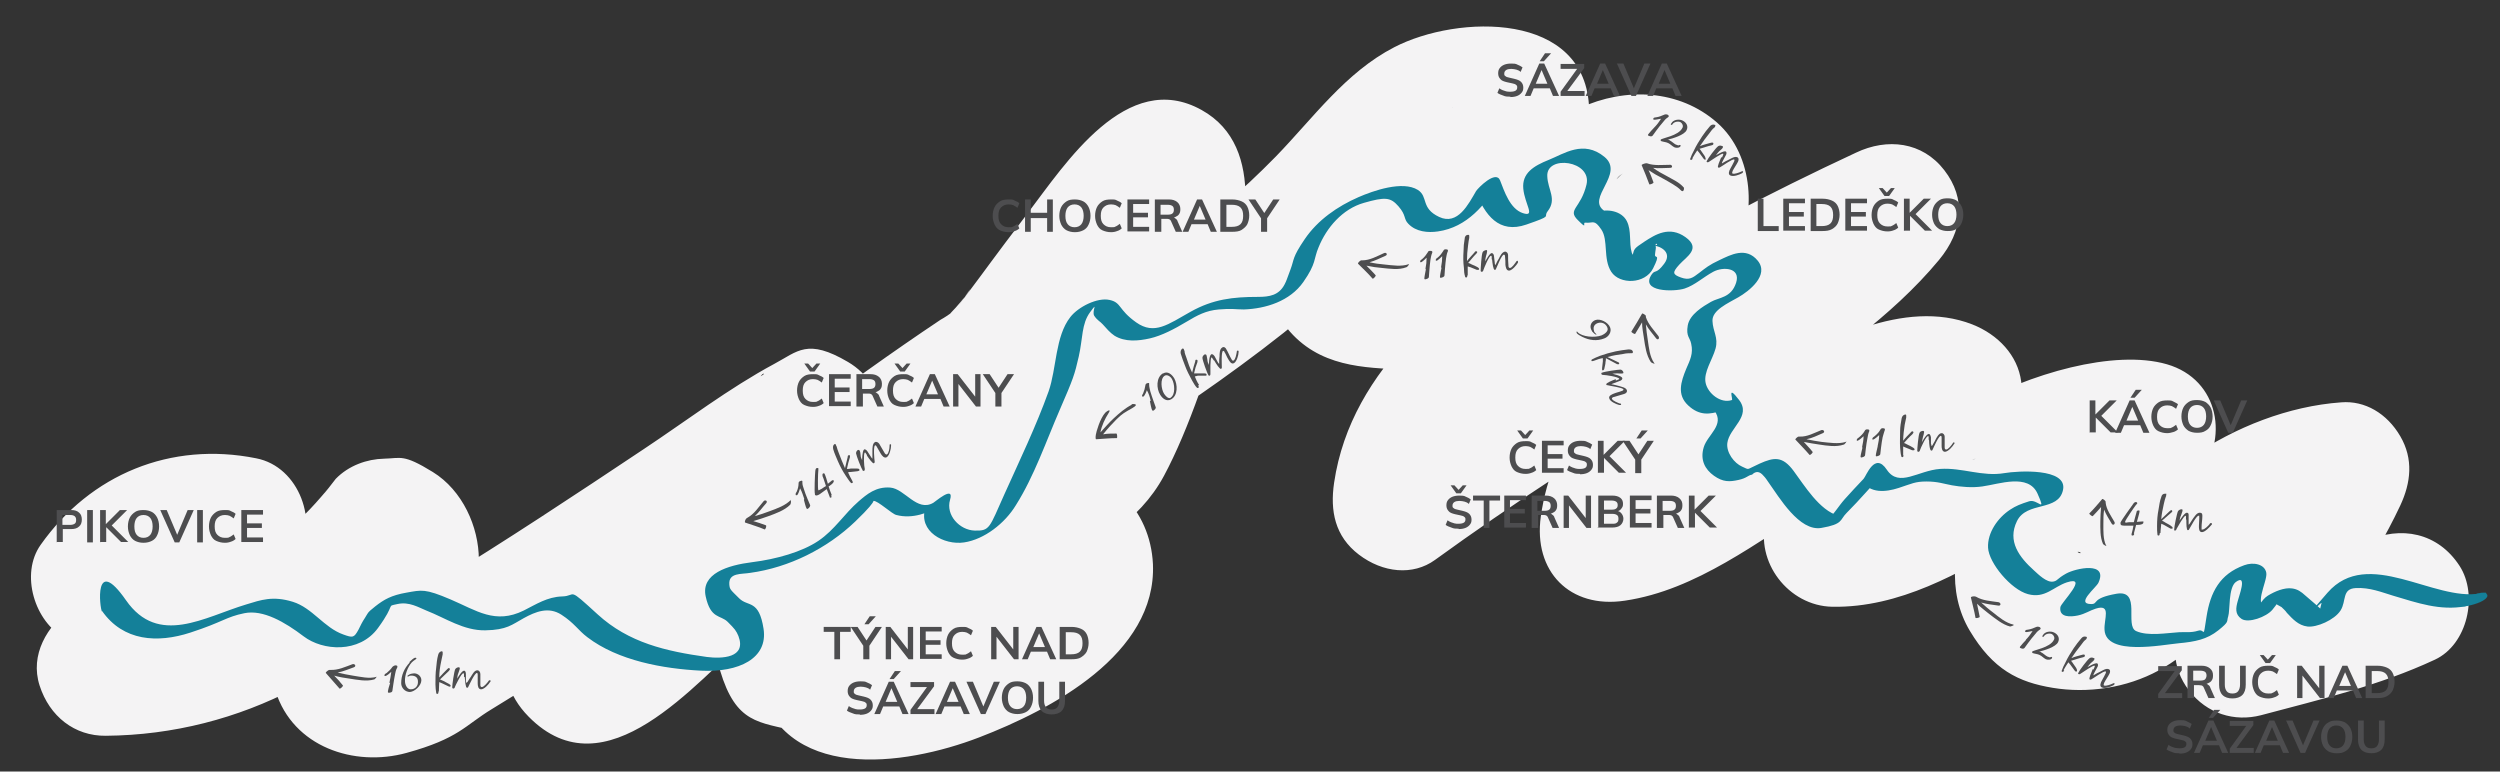 <?xml version="1.0" encoding="UTF-8"?>
<svg xmlns="http://www.w3.org/2000/svg" version="1.1" viewBox="0 0 656.8 202.7">
  <rect x="0" y="0" width="656.8" height="202.7" fill="#333333" stroke="none"/>
  <defs>
    <style>
      .cls-1 {
        fill: #148099;
      }

      .cls-1, .cls-2, .cls-3 {
        stroke-width: 0px;
      }

      .cls-2 {
        fill: #4d4d4f;
      }

      .cls-3 {
        fill: #f4f3f4;
      }
    </style>
  </defs>
  <g id="Pozadí">
    <path class="cls-3" d="M621.2,142c-.2.1-5.3,2.3-2.5,1.2-1.6.7-3.3,1.3-4.9,1.8-3.4,1.2-6.8,2.2-10.2,3.1-6.5,1.7-13,3.2-19.5,4.9,6.8,8.8,13.6,17.6,20.3,26.4,7.6-16.1,18.6-30.4,26.2-46.6,2.8-6,3.5-12.2,0-18.2s-9.3-9.4-15.5-8.9c-13.9,1-27.9,6.5-39.4,14.4s-11.5,9.3-16.5,14.9-4.7,5.2-7.3,7.6c-.6.5-1.2,1.1-1.8,1.6,1.5-1.2,1.5-1.2-.2,0l-1,.6c-1.7.9-1.4.8,1-.3,0,.2-3.5,1-3.5,1,2.8-.3,3.2-.4,1.2-.2h-1.2c-2,0-1.6,0,1.3.4-.6,0-1.1-.2-1.7-.4-1.3-.4-.8-.1,1.7.8-.7-.3-1.3-.7-1.9-1.1,1.4-.5,4.1,5.1,2.8,2.4.7,1.2,1.1,2.4,1,3.8v-1.4c-.3,2.4-.3,2.5.3.5-.8,1.7-.8,2-.2.9.4-.7.8-1.3,1.2-2-1.2,1.6-1.2,1.6.2,0,8.8-7.5,18.6-14.5,26.1-23.4,8.6-10.2,5.9-26.1-7.9-30.1s-36.2,2.4-52,11.4c-7,4-13.8,8.3-21.1,11.9s-1.6.8-2.3,1.1c-2.4,1.2-1.1,1.1.2,0-1.2,1-3.8,1.4-5.2,1.8s-5.2,1-5.2,1.2c.1-.4,4.2-.3,1.3-.2s-2.3,0-3.5,0l17.4,22.8c.2-.8.6-1.5.7-2.3.3-1.8-2.1,4-.3.8s1.7-3.2,2.7-4.8,2.1-3.3,3.3-5,2.7-3.5,1.1-1.5,1.2-1.4,1.2-1.4c2.6-3.1,5.5-6.1,8.5-8.9s1.6-1.4,2.4-2.1c2.4-2.1.5.5-.4.3.5.2,3.6-2.3,4.3-2.7,6.3-3.4,9.5-11.1,8.6-17.9s-6-12.3-12.9-15c-17.8-6.9-38.9,4.4-53.9,13.1s-14,8.5-21,13c-4.4,2.8-8.9,5.6-13.6,7.9s-3.4,1.5-1.6.8-2,.7-2.4.8c-2.6.8-5.2,1.4-7.9,1.8l22.1,22.1c.3-2.3.7-4.6,1.3-6.8s.6-2,.9-2.9,1.2-3.4.4-1.4,1-2,1-2c.5-.9,1-1.8,1.5-2.7,1-1.8,2.1-3.5,3.3-5.2s2.8-3.7,1.4-1.9.8-1,1.1-1.2c1.4-1.6,2.8-3.2,4.2-4.7,3.3-3.4,6.8-6.6,10.4-9.6s3.4-2.8,5.2-4.2,1.8-1.4,2.7-2.1c1.5-1.2-1.5,1.1,1.1-.8,4.6-3.5,9.2-7,13.7-10.6,7.7-6.1,15.1-12.7,21.4-20.3s7.2-16.1,1.4-23.6-15-8.5-23.2-4.6c-45.1,21-88.1,46.3-128.4,75.5,8.8,6.8,17.6,13.6,26.4,20.3.3-2,.7-4.1,1.2-6s2.5-6.8.8-2.9c1.7-3.8,3.9-7.3,6.2-10.7,1.2-1.7,1.2-1.7,0,0,.7-.8,1.3-1.6,2-2.4,1.4-1.6,2.8-3.1,4.4-4.5s3-2.9,4.6-4.2,5.3-4.2,3-2.4c7.6-5.7,15.7-10.7,23.5-15.9s18.9-11.7,24.5-20.7,5.2-25.3-4.7-34-24-9.4-36.1-3.8-16.2,10.8-23.9,16.4-17.1,12.5-25.7,18.7l9.1-2.5c-3.2-.1-6.4-.4-9.7-.6s3.9.9,0,0-1.9-.5-2.8-.6c-1.6-.3-3.8-2,1.5.8-1.8-1-1.7-1.7,1.8,1.7s4.3,6.9,4.2,10.8c-.8,4.2-.9,5.4-.5,3.7-1.7,3.6-2.1,4.7-1.3,3.2,1.2-2.1-3.7,3.5-1.5,2.1s1-.9,1.3-1.2c1.8-2.1-4,2.8-1.5,1.1s1.2-.9,1.8-1.3c2.8-1.8,5.7-3.5,8.6-5,18.5-9.9,41.6-22.7,41.1-46.9-.6-26-34.6-25-51.2-16.4-12.8,6.6-21.3,18.6-31.1,28.7-4.5,4.6-9.2,9-14.1,13.2s-4.9,4.1-7.4,6.2-1.7,1.3-2.5,2c3-2.3-2.2,1.7-2.8,2.1-10.8,8.1-22.1,15.5-33.4,22.8-23.1,14.9-46.5,29.4-67.8,46.9s-22.8,23-18.8,39,9.6,16.2,19.1,18.4c10.3,2.4,19.5-2.5,27.8-8,12.6-8.4,24.9-17.5,38.1-25s-3.4.7.7-.2l1.3-.4c2-.4,1.7-.5-1.1,0h1.2c2,0,1.6,0-1.4-.3-2.3-.6-4.3-2.3-5.5-4.3l-.8-1.7c.5-5.9.3-7.3-.4-4.1-1.2-1,3.3-2.6-.2-.3,2.9-1.9-.6.4-1.2,1.1-1.5,1.3-1.5,1.4,0,.2-.9.7-1.8,1.3-2.7,2-2.8,1.9-5.6,3.7-8.6,5.3s-3,1.5-4.5,2.3c-4.7,2.4,3.1-1-1.9.8s-6.4,2.2-9.6,3.1-3.3.8-4.9,1.1c-1.1.2-2.2.4-3.3.6q1.9-.2,0,0h-1.5c-2.1,0-2,.2.4.5l-1.4-.3c2.4.7,4.2,2.1,5.4,4,0,0,1.7,3.2,1.1,3.6s1.5-6.5,0-1.1c.4-1.5.8-3,1.3-4.5-1.2,3.8.4-.6.8-1.3s3.3-4.4.7-1.4c1.3-1.6,2.8-3.1,4.4-4.4-3,2.4,1.3-.6,1.7-.8s5.2-2.5,1.6-1c3.1-1.3,6.3-2.2,9.5-3,6.7-1.8,13.6-3.1,20.2-5.5,12.5-4.5,24.6-11.6,31.1-23.7s12.6-30.3,16.7-45.7,10.8-40.6-6.8-50.4c-19.7-11-35.8,14.1-45.7,27.1s-10.3,13.8-15.5,20.7-1.1,1.4-1.6,2.1c3.2-4.7,1.7-2.2.8-1.1s-1.7,2.1-2.6,3.1-1.2,1.2-1.7,1.9-.6.5-.8.8c3.7-2.8,4.3-3.2,1.6-1.5-1,.7-2,1.4-3.1,2-25.7,17.2-50.4,36-73.8,56.4s-11,9.7-16.4,14.7-2.7,2.5-4,3.8l-1.3,1.3c-1.4,1.3-1.3,1.1.5-.4-3.7,1.4,2.9-.4,3.1-.4,4.8,19.2,9.1,24.9,12.8,17.1.4-.7.8-1.3,1.3-1.9.8-1.2,1.7-2.3,2.5-3.5,3.3-4.4-2.2,2.5,1.4-1.7s4.4-5.2,6.7-7.7c5.1-5.4,10.5-10.4,16.3-15-2.8,2.2,1.6-1.2,1.8-1.3,1.4-1,2.8-2,4.2-2.9,2.8-1.9,5.7-3.8,8.4-5.8,5.4-3.9,11.1-7.9,15.6-12.9,7.8-8.6,7.3-22.4-3.4-28.7s-13.2-2.8-19.4.5c-11.9,6.4-23,14.9-34.3,22.4-18,12-36.1,24-54.6,35.3-4.3,2.7-8.7,5.3-13.1,7.8s-2.2,1.2-3.2,1.8c-3.9,2.2,3.5-1.1-.8.2s3.6.2-.5,0c5.3.3,9.9,4.3,10.2,9.8v2.1c-1,2-1,2.2,0,.4l-1,1.3c.7-.7,1.4-1.4,2.1-2,3.4-3.3-2.9,2.2.9-.8s4-3,5.9-4.6c6.4-5.7,10.8-13.7,10.8-22.3s-4.3-18.2-12.1-23-8.3-3.6-12.8-3.5-9.3,1.8-12.7,5.3c-3.1,4-3.8,4.9-1.9,2.4-.6.8-1.3,1.6-2,2.4-3.7,4.3-7.8,8.2-12.2,11.8,3.2-2.5-.9.6-1.3.9-1.3.9-2.6,1.7-3.9,2.5-3.1,1.9-6.2,3.6-9.5,5.2s-5.2,2.1-1.4.6c-1.4.5-2.9,1.1-4.3,1.6-2.9,1-5.9,1.8-8.9,2.5s-3,.6-4.5.9c-4.9,1.1,3.7-.2-1.3.2s-6.1.5-9.2.5c3,11.2,6.1,22.4,9.1,33.5,16.5-12.1,30.4-26.5,41.2-44,5.8-9.4.6-24.2-10.8-26.4-22.4-4.5-43.5,4.2-56.6,22.7-5.5,7.7-1.6,20.4,6.5,24.6,9.3,4.9,18.8,1.8,24.6-6.5-2.4,3.3,0,0,.8-.8s4-3.3.7-.9c1.2-.8,2.3-1.6,3.6-2.3s4.6-1.7.9-.6c1.4-.4,2.7-.9,4.1-1.3s5.2-.4.8-.3c1.2,0,2.4-.1,3.6,0,4.8.1-2.1-.6,1.6.1-3.6-8.8-7.2-17.6-10.8-26.4-2,3.3-4.2,6.5-6.5,9.6,2.1-2.9-1.9,2.4-2.3,2.9-1.3,1.5-2.5,2.9-3.9,4.3-2.6,2.8-5.4,5.6-8.3,8.2s-2.9,2.5-4.4,3.8c-1.6,1.3-1.7,1.4-.3.3-.9.7-1.8,1.3-2.7,2-6.3,4.6-10.9,12.2-8.3,20.3s9.2,13.3,17.4,13.2c35.5-.3,67.6-17.7,88.7-45.7l-15.5,8.9c-4.7,0-9.4-3.8-10.9-8,1,2.7-.2-1-.2-1.5,0-1.9.6-3.3,1.4-4.9-1.4,2.8-.2.3.4-.2-.8.8-1.8,1.6-2.6,2.4-1.8,1.9,2.1-2,.2-.1s-3.6,2.7-5.4,4.1c-9.7,7.9-15.4,21-11.5,33.3,4.6,14.6,20.6,20,34.4,16.2s15.3-7.2,22.4-11.5c25-15.2,49.3-31.6,73.7-47.8,4.4-2.9,8.8-5.9,13.3-8.7s2.7-1.8,4.2-2.6,1-.5,1.4-.8.4-.2.4-.2c0,1.4-8.8,2.3-8.5,2.3l-9.1-2.5h0c-2.8-3.6-5.5-7.1-8.3-10.7h0v-9.5c-.2.8,3.4-8.2,4.4-7.6,0,0-.2.3-.3.3-1.7.9-3.5,3.3-5,4.6s-2.7,2.1-.4.3c-.9.7-1.8,1.3-2.7,2-2.1,1.5-4.2,2.9-6.3,4.3-8.5,5.8-16.9,12-24.4,19-7.4,6.9-13.9,14.5-20,22.6-8.2,10.9-13.9,25.7-2.7,37,20.2,20.5,43.8-9,58.3-21.6,7.6-6.7,15.4-13.2,23.3-19.5s3.8-3.1,5.8-4.6,3.2-2.5,1.8-1.4,1.6-1.2,1.8-1.4c4.1-3.2,8.3-6.3,12.5-9.3,7.9-5.8,16-11.4,24.2-16.8s7.9-5.6,11.2-9.5c7.4-9,14-18.5,21-27.7s1.8-2.3,2.6-3.4c-3.1,4.3-.4.6.4-.5,1.7-2.1,3.4-4.3,5.2-6.4s2.9-3.3,4.4-4.9,1.3-1.2,2-1.9c2.2-2.2-4.2,2.4-1.3,1s-3.9,1.3-2.5,1c-5.4,1.3-11.2,0-15.2-4,1.1,1.1.7,1.8-2.2-2.8.7,1.2.8,3.2-1.3-3.2.9,2.9-.3-1.1-.2-2.3-.3,1.6.1,3.6,0,5.2s-.1,1-.1,1.5c-.1,2.7.3-2.4.3-2.4-.3,1.3-.4,2.6-.7,3.9-2.1,11-5.5,21.9-9.2,32.5s-1.8,5-2.7,7.4-.9,2.3-1.3,3.4-2.1,5-.7,1.7,0,.2-.4.8-.7,1.5-1.1,2.2c-.6,1.1-2.7,4.3-.6,1.8-.8.9-4.8,4.5-1.8,2.2-1.6,1.2-3.3,2.2-5.1,3.2s-1.8.9-2.7,1.3c.7-.3,3.2-1.2,0,0s-3.9,1.3-5.9,1.9c-9.3,2.6-18.6,4.4-27.5,8.2-20.4,8.6-37.6,31.4-32.3,54.6,6.2,27.4,38.7,22.8,58.4,15.2,18.7-7.2,46.6-21.8,45.6-45.5-.7-14.5-11.5-24.8-25.6-26.1s-18.9,3-26.5,7.8-17.4,11.6-26.1,17.4c-4,2.6-7.9,5.4-11.9,7.9s-1.9,1.2-2.9,1.7c-1.6.9,1.9-.2,2.8-.2,4.2,0,6.6,1.9,8.7,5.4,1.4,1.5,2,3.3,1.9,5.4l-.4,2.6c.3,0,.3-2.2.6-2.3s-1.9,3.2-.2.8,1-1.5,1.4-2.3c-.4.6-2.5,2.6-.3.6,3.2-3,6.5-5.8,9.8-8.5s1.7-1.4,2.5-2,3-2.4,1.4-1.1.6-.4.7-.6c.9-.6,1.7-1.3,2.6-1.9,3.9-2.9,7.9-5.7,11.9-8.5,14.5-10,29.5-19.2,44.3-28.8s30.7-20.6,45-32.4,13.3-11.6,19.4-18.1,5.5-6.1,8.3-9.2,3-3.3,4.5-4.9,1.6-1.6,2.4-2.3,4.2-3.7,1.4-1.5c1.7-1.4,3.6-2.4,5.5-3.4-.6.4-3.2,1,.1,0s1.5-.5,2.3-.7,3.8-.4,1.5-.4.9.2,1.5.2c2.6-.2-2.7-.7-.2,0s-3.6-2.1.7.3l-8.9-15.5c.2,1.4-.5,5,.5.5-.8,3.9,2.2-2.7,0,.6s-1,1.5-1.5,2.3c2.3-3.6-.2,0-.9.6s-1.4,1.3-2.1,2-4.4,3.3-.9.8c-1.6,1.1-3.1,2.3-4.8,3.3-4.8,2.9-9.9,5.2-14.8,7.9s-11.7,6.7-16.2,11.4c-8.5,8.8-9.5,21.9-.7,31s20.9,8.6,31.1,9.2,9.6-.5,14.2-3.5,5.4-3.9,8-5.9c6.2-4.5,12.3-9,18.5-13.5s10.5-8,16-11.5,2.4-1.3,3.4-2l.7-.4c-1.9.7-1.9.8,0,.1h-1.7c2,.2,1.7,0-1-.2,1.5.5,1.6.5.2,0-1.1-.3-2-.8-2.7-1.7-2.6-2.7-4.3-11,0-13-.9.4-2.3,2.3-3.1,3-3.4,3,2.8-1.9-1.7,1.3s-10.7,7.4-16.2,11c-23.9,15.7-50.4,35.4-54.9,65.9-1.1,7.4.2,14.1,6.5,18.9s14.2,5.6,20,1.4c40.3-29.2,83.3-54.4,128.4-75.5l-21.8-28.3c-6.5,7.9-14.1,14.5-22,20.8.1,0-3.7,2.9-2.2,1.7s-1.3,1-1.5,1.2c-2.8,2.1-5.6,4.3-8.4,6.4-4.2,3.2-8.3,6.5-12.3,9.9-15.4,13.5-29.5,31.6-32.4,52.4-2,14.4,7.6,24.3,22.1,22.1,18.9-2.8,34.8-15.6,50.7-25.2,3.2-1.9,6.5-3.8,9.8-5.6s3.7-2,5.6-2.9,5.7-2.4,2-1c.7-.3,11.1-3.7,11.1-3.4s-4.3.2-1.3.2,1.5,0,2.2,0c3-.2-2.6-1.1-1.2-.2s1.8.5,2.4.8l-4.3-32.9c-8.8,4.7-16.6,12.4-22.9,20.1s-14,18-17,28.9,5.8,22.6,17.4,22.8c17.6.3,33.4-8.8,48.1-17.5,3.3-1.9,6.6-3.9,9.9-5.7s3.5-1.8,5.2-2.7,1.6-.7,2.3-1.1c2-1.1-3.4,1.2-.3.1s3.4-1.2,5.1-1.7,5.6-1.1,2.7-.7,2.2,0,3.2,0c3.1-.1-2.7-1-.9-.2s2,.5,2.8.7c-2.6-10-5.3-20.1-7.9-30.1-9.8,11.7-24.7,18.7-32.7,31.9-6,9.9-7.5,23.1-1.4,33.3s12.7,13.5,21.8,15,19.3.1,27.9-4.6,13.8-11.3,19.8-17.8,2.9-3.2,4.5-4.7c.8-.7,1.6-1.5,2.4-2.2-2.2,1.6-2.5,1.9-.9.7,2.7-1.8,5.3-3.5,8.1-5s3.5-1.8,5.3-2.6c-4,1.9,1.7-.6,2.5-.9,1.7-.6,3.5-1.1,5.3-1.5.8-.2,1.6-.4,2.5-.5-2.8.3-3.3.4-1.3.3-5.2-9-10.4-18.1-15.5-27.1-7.6,16.1-18.6,30.4-26.2,46.6-3.2,6.7-3.3,13.9,1.4,20s11.9,8.3,18.9,6.5c15.7-4.2,30.9-7.7,45.7-14.6,8.6-4,11.4-17,6.5-24.6-5.7-8.8-15.5-10.7-24.6-6.5h0Z"/>
  </g>
  <g id="Kilometry">
    <path class="cls-2" d="M553.3,143.3c-.8-1.7-.7-3.9-.7-5.7,0-1.2,0-2.5.2-3.7.5,1.3,1.3,2.5,2,3.7.4.6,1,0,.7-.5-.9-1.6-2.1-3.2-2.3-5,0,0,0-.2,0-.3,0-.2-.7-.8-.9-.7-1.1,1.3-2.2,2.6-3.4,3.8-.1.1.7.8.9.7.8-.8,1.5-1.6,2.2-2.4-.1,1.3-.2,2.6-.2,3.8,0,1.9-.1,4.1.7,5.9.1.2,1,.7.9.5Z"/>
    <g>
      <path class="cls-2" d="M560.7,140.2c0,.2-.1.5-.4.5s-.3-.1-.3-.3,0,0,0-.1c.2-.7.4-1.5.5-2.2-.7,0-1.5,0-2.2,0s-1.2,0-1.2-.6,0-.2,0-.2c.2-.6,2.9-4.3,3.4-5,.1-.2.4-.4.6-.4s.4.1.4.3-.2.3-.3.4c-.4.5-2.9,4.1-2.9,4.5s.6.1,1,.1c.7,0,.8,0,1.3,0,.2-.9.5-1.8.7-2.6,0-.3.2-.5.5-.5s.3,0,.3.3c0,.3-.6,2.3-.7,2.7.5,0,.9-.1,1.4-.1s.3,0,.3.3c0,.7-1.9.6-1.9.6-.2.8-.4,1.5-.6,2.3Z"/>
      <path class="cls-2" d="M567.4,140.1c0,.2,0,.6-.3.6s-.3-.2-.3-.3c-.1-.6-.1-1.4-.1-2.2,0-1.5.1-2.9.4-4.4.2-1.1.3-2.2.7-3.2.1-.5.4-.9,1-.9s.3.1.3.3,0,.4-.1.5c-.2.5-.3,1-.5,1.8-.3,1.4-.6,2.7-.7,4.1.7-.7,1.5-1.4,2.2-2.1.1,0,.3-.3.4-.3s.3.1.3.3-.2.3-.3.4c-.8.7-1.6,1.4-2.4,2.1.3.1.6.3.9.5.5.3,1,.5,1.5.9.2.1.4.3.4.5s-.1.2-.3.2-.3,0-.4-.1l-1.6-.9c-.2-.1-.4-.2-.7-.3,0,.5-.2,1.6-.2,2.4Z"/>
      <path class="cls-2" d="M574.3,136.5v-.7c0,0,0-.3-.1-.3-.5,0-2.1,3-2.4,3.5,0,.2-.2.4-.4.4s-.2-.1-.2-.3c0-.7.7-4.2,1-4.8.2-.3.6-.5.9-.5s.3.1.3.3c0,.3-.3.9-.4,1.3-.2.4-.3.9-.4,1.4,0,0,1.3-2.1,1.9-2.1s.5.6.5.9v1.7s0,.6,0,.6.1-.2.2-.2c.3-.5.6-.9.9-1.4.4-.5,1-1.6,1.8-1.6s.7.6.7,1c0,.9-.2,1.8-.2,2.8s0,.6.3.6c.5,0,1.5-1,1.8-1.4,0-.1.2-.3.4-.3s.2.1.2.3,0,.2-.1.2c-.5.6-1.7,1.9-2.5,1.9s-.8-1-.8-1.6.1-1.4.1-2.2,0-.5-.2-.5c-.6,0-2.1,3-2.5,3.6,0,.1-.2.2-.3.2-.4,0-.4-1.7-.4-2.8Z"/>
    </g>
    <path class="cls-2" d="M529,164.1c-2-.4-3.9-2-5.4-3.2-1.1-.8-2.1-1.7-3.1-2.6,1.4.4,3,.6,4.5.8.8.1.7-.8,0-.9-2-.3-4.1-.4-5.8-1.4,0,0-.2-.1-.3-.1-.2-.1-1.2,0-1.1.3.4,1.8.9,3.5,1.2,5.3,0,.2,1.2,0,1.1-.3-.2-1.1-.5-2.3-.7-3.4,1,1,2.1,1.8,3.2,2.7,1.6,1.2,3.5,2.8,5.5,3.3.2,0,1.2-.4.9-.4Z"/>
    <g>
      <path class="cls-2" d="M532.2,168.1c.7-.7,1.3-1.5,1.8-2.3-.4,0-1.6.4-1.9.2-.1,0-.1-.2,0-.3.1-.3.5-.2.8-.3.7-.1,1.4-.4,2.1-.7.3-.1.5-.1.7,0,.2,0,.5.3.4.5,0,.1-.2.2-.3.3-.5.3-.9.8-1.2,1.2-1,1.1-2.7,3.5-2.7,3.5-.3.4-.8.2-1.2,0-.1,0,0-.2,0-.3.2-.3,1.3-1.5,1.6-1.8Z"/>
      <path class="cls-2" d="M536.1,171.3c.7.3,1.2.9,1.8,1.2.2,0,.4.2.7.2.1,0,.3-.2.4-.1.1,0,.2.2.1.3-.2.5-1.2.5-1.6.3-.6-.3-1-.8-1.6-1.1-.6-.3-1.2-.3-1.8-.5-.1,0-.3-.2-.2-.4.2-.4,4.7-1,5.7-3.1.3-.5,0-1.2-.5-1.5-.6-.3-1.6-.1-2,.4-.1.1-.2.4-.4.3-.2,0-.2-.2,0-.4.5-1,2.1-1.2,3-.7,1,.5,1.5,1.5,1,2.5-.6,1.3-3.7,2.2-5,2.5.2,0,.4,0,.6.2Z"/>
      <path class="cls-2" d="M542.3,176.1c0,.2-.3.5-.5.4-.2,0-.2-.3-.1-.4.2-.6.5-1.3.9-2,.6-1.3,1.4-2.6,2.2-3.8.6-.9,1.3-1.8,2-2.6.3-.4.8-.6,1.3-.4.2,0,.2.2.1.4,0,.2-.2.3-.3.4-.4.3-.7.7-1.2,1.4-.9,1.1-1.7,2.2-2.5,3.4.9-.4,1.9-.6,2.9-.9.1,0,.4-.1.5,0,.1,0,.2.2.1.4,0,.2-.3.2-.5.3-1,.2-2,.6-3.1.9.2.2.4.5.6.8.3.5.7.9.9,1.4,0,.2.2.4,0,.6,0,.1-.2,0-.3,0-.1,0-.2-.2-.3-.3l-1.1-1.5c-.2-.2-.3-.4-.5-.6-.3.4-.9,1.4-1.3,2.1Z"/>
      <path class="cls-2" d="M550,175.9l.3-.7c0,0,.1-.2,0-.3-.4-.2-3.2,1.8-3.7,2.1-.2.1-.3.2-.5.1-.1,0-.2-.2-.1-.3.3-.7,2.4-3.5,3-3.9.3-.2.7-.2,1.1,0,.2,0,.2.2.1.4-.1.3-.7.7-.9.9-.3.3-.6.7-.9,1.1,0,0,2.1-1.3,2.6-1,.3.2.2.7,0,1l-.8,1.5s-.3.6-.2.6c0,0,.2,0,.2-.1.5-.3,1-.6,1.5-.8.6-.3,1.6-1,2.3-.7.5.2.4.8.2,1.2-.4.8-1,1.6-1.4,2.4,0,.2-.3.6,0,.7.5.2,1.8-.3,2.2-.5.1,0,.3-.2.5-.1.1,0,0,.2,0,.3,0,0-.1.1-.2.2-.7.4-2.3,1-3.1.6-.7-.3-.3-1.3,0-1.8.3-.6.7-1.2,1-1.9,0-.1.2-.4,0-.5-.5-.2-3.2,1.8-3.8,2.1-.1,0-.2.1-.4,0-.3-.2.4-1.7.8-2.7Z"/>
    </g>
    <path class="cls-2" d="M484.9,116.1c-1.9.6-4.3.2-6.3,0-1.3-.2-2.7-.4-4-.7,1.5-.3,2.9-1,4.3-1.6.7-.3.2-1-.4-.8-1.8.7-3.7,1.8-5.7,1.7,0,0-.3,0-.3,0-.2,0-1,.7-.8.8,1.2,1.3,2.5,2.6,3.7,4,.1.2,1-.6.8-.8-.7-.9-1.5-1.7-2.3-2.6,1.4.3,2.8.5,4.1.7,2,.3,4.4.7,6.4,0,.2,0,.9-.9.6-.8Z"/>
    <g>
      <path class="cls-2" d="M489.2,117.5c.2-1,.4-1.9.4-2.9-.3.3-1.2,1.1-1.6,1.2-.2,0-.2,0-.2-.2,0-.3.3-.5.6-.7.6-.5,1.1-1,1.5-1.7.1-.3.4-.4.6-.4s.6,0,.6.3c0,.1,0,.3-.1.4-.2.5-.3,1.1-.4,1.7-.3,1.4-.6,4.3-.6,4.3,0,.5-.6.6-1,.7-.1,0-.2-.1-.2-.2,0-.4.4-1.9.5-2.4Z"/>
      <path class="cls-2" d="M493.3,117.2c.2-1,.4-1.9.4-2.9-.3.3-1.2,1.1-1.6,1.2-.2,0-.2,0-.2-.2,0-.3.3-.5.6-.7.6-.5,1.1-1,1.5-1.7.1-.3.4-.4.6-.4.2,0,.6,0,.6.3,0,.1,0,.3-.1.4-.2.5-.3,1.1-.5,1.7-.3,1.4-.6,4.3-.6,4.3,0,.5-.6.6-1,.7-.1,0-.2-.1-.2-.2,0-.4.4-1.9.5-2.4Z"/>
      <path class="cls-2" d="M500.1,119.5c0,.2,0,.6-.3.6-.2,0-.3-.1-.3-.3-.2-.6-.2-1.4-.3-2.2-.1-1.5,0-2.9,0-4.4,0-1.1.2-2.2.4-3.3.1-.5.4-.9.9-1,.2,0,.3,0,.3.3,0,.2,0,.4,0,.5-.1.5-.2,1-.4,1.9-.2,1.4-.4,2.8-.4,4.2.6-.8,1.3-1.5,2-2.2,0-.1.3-.3.4-.3.1,0,.3.1.3.3,0,.2-.2.3-.3.5-.8.7-1.5,1.5-2.2,2.3.3,0,.6.3.9.4.5.2,1,.5,1.5.8.2.1.4.3.4.5,0,.1-.1.2-.2.2-.1,0-.3,0-.4,0l-1.7-.7c-.2-.1-.5-.2-.7-.3,0,.5,0,1.6,0,2.4Z"/>
      <path class="cls-2" d="M506.7,115.5v-.7c0,0,0-.3-.2-.2-.5,0-1.9,3.1-2.1,3.7,0,.2-.2.4-.4.4-.2,0-.2-.1-.3-.2,0-.7.3-4.2.6-4.8.1-.3.6-.5.9-.5.2,0,.3.1.3.3,0,.3-.2,1-.3,1.3-.1.4-.2.9-.3,1.4,0,0,1.1-2.1,1.8-2.2.4,0,.5.5.6.9v1.7c.1,0,.1.6.2.6,0,0,.1-.2.2-.2.2-.5.6-1,.8-1.5.3-.6.9-1.7,1.6-1.7.5,0,.8.5.8.9,0,.9,0,1.9,0,2.8,0,.2,0,.6.4.6.5,0,1.4-1.1,1.7-1.6,0-.1.2-.3.3-.3.1,0,.2.1.2.2,0,0,0,.2-.1.2-.4.7-1.5,2-2.4,2.1-.8,0-.9-1-.9-1.5,0-.7,0-1.4,0-2.2,0-.1,0-.5-.2-.5-.6,0-1.9,3.1-2.2,3.7,0,.1-.2.2-.3.2-.4,0-.6-1.7-.6-2.7Z"/>
    </g>
    <path class="cls-2" d="M434.6,95.4c-1.2-1.7-1.4-4.1-1.7-6.1-.2-1.3-.4-2.7-.5-4.1.7,1.3,1.8,2.5,2.7,3.7.5.6,1,0,.6-.6-1.2-1.6-2.7-3.1-3.3-5,0,0,0-.3,0-.3,0-.2-.9-.8-1-.6-.9,1.6-1.8,3.1-2.8,4.7-.1.2.9.8,1,.6.6-1,1.2-2,1.8-3,0,1.4.3,2.8.5,4.2.3,2,.6,4.4,1.8,6.2.1.2,1.1.6,1,.4Z"/>
    <g>
      <path class="cls-2" d="M415.7,88.5c-.4-.2-1.4-.7-1.5-1.1,0-.1,0-.2,0-.3.1,0,.2,0,.3.2,1.2,1.2,4.4,1.5,6.3.8.7-.3,1.9-1.1,1.5-2-.4-1.1-1.5-1.6-2.6-1.2-1,.4-1.2,1.2-.9,2.1,0,.2.2.4.4.6,0,0,.1.1.2.2,0,0,0,.1,0,.1-.3.1-.9-.6-1.1-.8-.1-.2-.2-.4-.3-.6-.4-1,.1-2,1.1-2.4,1.3-.5,3.4.6,3.9,1.9.5,1.2-.4,2.5-1.5,2.9-2,.8-4,.5-5.8-.4Z"/>
      <path class="cls-2" d="M418.7,94.8c-.2,0-.5.2-.6,0,0-.2,0-.3.2-.4.5-.3,1.3-.6,2-.9,1.4-.5,2.8-.9,4.2-1.2,1.1-.2,2.2-.4,3.3-.5.5,0,1,0,1.2.6,0,.2,0,.3-.2.4-.2,0-.4,0-.5,0-.5,0-1,0-1.9.2-1.4.2-2.8.4-4.1.8.9.4,1.8.9,2.7,1.3.1,0,.4.2.4.3,0,.1,0,.3-.2.3-.2,0-.4,0-.5-.1-.9-.5-1.9-1-2.8-1.5,0,.3,0,.7-.1,1,0,.6-.2,1.1-.3,1.7,0,.2-.2.5-.4.5-.1,0-.2,0-.2-.2,0-.1,0-.3,0-.4l.2-1.8c0-.3,0-.5,0-.8-.5,0-1.6.4-2.4.7Z"/>
      <path class="cls-2" d="M424.5,100l.7-.3c0,0,.2,0,.2-.2-.2-.5-3.6-1-4.2-1-.2,0-.4,0-.5-.3,0-.1,0-.3.2-.3.7-.3,4.2-.8,4.8-.8.4,0,.7.4.8.7,0,.2,0,.3-.2.3-.3.1-1,0-1.3,0-.5,0-.9,0-1.4.1,0,0,2.4.5,2.6,1.1.1.4-.3.7-.7.8l-1.6.6s-.6.2-.5.3c0,0,.2,0,.3,0,.6.1,1.1.3,1.6.4.6.2,1.9.4,2.1,1.1.2.5-.3.9-.7,1-.9.3-1.8.5-2.7.8-.2,0-.6.2-.5.5.2.5,1.5,1,2,1.2.1,0,.4,0,.4.2,0,.1,0,.2-.2.2,0,0-.2,0-.3,0-.8-.2-2.4-.9-2.6-1.7-.3-.7.7-1.1,1.2-1.3.7-.3,1.4-.4,2.1-.7.1,0,.5-.2.4-.4-.2-.5-3.5-.9-4.2-1.1-.1,0-.3,0-.3-.2-.1-.4,1.5-1,2.5-1.4Z"/>
    </g>
    <path class="cls-2" d="M442.4,49.3c-1.3-1.5-2.9-2.1-4.6-3.1-1.2-.6-2.4-1.3-3.5-2.1,1.5.2,3,0,4.5,0,.8,0,.5-.9-.1-.8-2,0-4.1.3-6-.4,0,0-.3,0-.3,0-.2,0-1.2.3-1.1.5.7,1.7,1.4,3.3,2,5,0,.2,1.2-.2,1.1-.5-.4-1.1-.8-2.2-1.3-3.2,1.2.8,2.4,1.5,3.6,2.1,1.8,1,4,2.2,4.8,3.1s1-.3.9-.6Z"/>
    <g>
      <path class="cls-2" d="M434.6,33.5c.7-.7,1.3-1.5,1.8-2.3-.4,0-1.6.4-2,.2-.1,0-.1-.2,0-.3.1-.3.5-.2.8-.3.7-.1,1.4-.4,2.1-.7.3-.1.5-.1.7,0,.2,0,.5.3.4.5,0,.1-.2.2-.3.3-.5.3-.9.8-1.2,1.2-1,1.1-2.7,3.5-2.7,3.5-.3.4-.8.2-1.2,0-.1,0,0-.2,0-.3.2-.3,1.3-1.5,1.6-1.8Z"/>
      <path class="cls-2" d="M438.5,36.8c.7.3,1.2.9,1.8,1.2.2,0,.4.2.7.2.1,0,.3-.2.4-.1.1,0,.2.2.1.3-.2.5-1.2.5-1.6.3-.6-.3-1-.8-1.6-1.1-.6-.3-1.2-.3-1.8-.5-.1,0-.3-.2-.2-.4.2-.4,4.7-1,5.7-3.1.3-.5,0-1.2-.5-1.5-.6-.3-1.6-.1-2,.4-.1.1-.2.4-.4.3-.2,0-.2-.2,0-.4.5-1,2.1-1.2,3-.7,1,.5,1.5,1.5,1,2.5-.6,1.3-3.7,2.2-5,2.5.2,0,.4,0,.6.2Z"/>
      <path class="cls-2" d="M444.7,41.6c0,.2-.3.5-.5.4-.2,0-.2-.3-.1-.4.2-.6.5-1.3.9-2,.6-1.3,1.4-2.6,2.2-3.8.6-.9,1.3-1.8,2-2.6.3-.4.8-.6,1.3-.4.2,0,.2.2.1.4,0,.2-.2.3-.3.4-.4.3-.7.7-1.2,1.4-.9,1.1-1.7,2.2-2.5,3.4.9-.4,1.9-.6,2.9-.9.1,0,.4-.1.5,0,.1,0,.2.2.1.4,0,.2-.3.2-.5.3-1,.2-2,.6-3.1.9.2.2.4.5.6.8.3.5.7.9.9,1.4,0,.2.2.4.1.6,0,.1-.2,0-.3,0-.1,0-.2-.2-.3-.3l-1.1-1.5c-.2-.2-.3-.4-.5-.6-.3.4-.9,1.4-1.3,2.1Z"/>
      <path class="cls-2" d="M452.4,41.4l.3-.7c0,0,.1-.2,0-.3-.4-.2-3.2,1.8-3.7,2.1-.2.1-.3.2-.5.1-.1,0-.2-.2-.1-.3.3-.7,2.4-3.5,3-3.9.3-.2.7-.2,1.1,0,.2,0,.2.2.1.4-.1.3-.7.7-.9.9-.3.3-.6.7-.9,1.1,0,0,2.1-1.3,2.6-1,.3.2.2.7,0,1l-.8,1.5s-.3.6-.2.6c0,0,.2,0,.2-.1.5-.3,1-.6,1.5-.8.6-.3,1.6-1,2.3-.7.5.2.4.8.2,1.2-.4.8-1,1.6-1.4,2.4,0,.2-.3.6,0,.7.5.2,1.8-.3,2.2-.5.1,0,.3-.2.5-.1.1,0,0,.2,0,.3,0,0-.1.1-.2.2-.7.4-2.3,1-3.1.6-.7-.3-.3-1.3,0-1.8.3-.6.7-1.2,1-1.9,0-.1.2-.4,0-.5-.5-.2-3.2,1.8-3.8,2.1-.1,0-.2.1-.4,0-.3-.2.4-1.7.8-2.7Z"/>
    </g>
    <path class="cls-2" d="M297.4,106.3c-1.8.9-3.4,2.3-4.8,3.6-1,.9-2.5,2.6-3.5,3.7.3-1.7,1.2-3.6,2.1-5s-.4-.6-.8-.2c-1.4,1.5-2.4,5.1-2.5,5.8s-.1,1.2.1,1.2c1.8-.1,3.6-.3,5.4-.3.2,0,.1-1.2-.1-1.2-1.2,0-2.3,0-3.5.2,1.2-1.5,2.5-2.9,3.5-3.9,1.5-1.5,2.1-1.8,4.2-3s0-1.1-.3-1Z"/>
    <g>
      <path class="cls-2" d="M302.3,105.3c-.2-1-.5-1.9-1-2.8-.1.4-.6,1.5-.9,1.7-.1,0-.2,0-.3,0-.2-.3.1-.6.2-.8.3-.7.5-1.4.6-2.1,0-.3.2-.5.4-.6.2,0,.5-.2.6,0,0,.1,0,.3,0,.4,0,.6.2,1.1.3,1.7.4,1.4,1.4,4.1,1.4,4.1.2.4-.3.8-.6,1-.1,0-.2,0-.3-.1-.2-.3-.5-1.9-.6-2.4Z"/>
      <path class="cls-2" d="M305.6,98.1c1.2-.7,2.3.3,2.9,1.3.9,1.6,1,4.5-.8,5.5-1.2.7-2.3-.2-2.9-1.2-1-1.6-1.1-4.5.7-5.6ZM307.5,104.5c1.4-.8,1.1-3.7.4-4.9-.3-.6-1.2-1.3-1.9-.9-1.3.8-.9,3.6-.2,4.7.3.5,1.1,1.5,1.8,1.1Z"/>
      <path class="cls-2" d="M314.8,101.3c.1.2.3.5,0,.6-.2.1-.3,0-.4-.1-.4-.4-.8-1.1-1.2-1.8-.7-1.3-1.4-2.6-1.9-4-.4-1-.8-2.1-1.1-3.1-.1-.5,0-1,.4-1.3.2-.1.3,0,.4.1,0,.2.1.3.2.5,0,.5.2,1,.5,1.8.4,1.3.9,2.7,1.5,3.9.2-1,.5-1.9.8-2.9,0-.1,0-.4.2-.5.1,0,.3,0,.4.1,0,.2,0,.4,0,.5-.4,1-.7,2-.9,3,.3,0,.7,0,1,0,.6,0,1.1,0,1.7,0,.2,0,.5,0,.6.3,0,.1,0,.2-.1.3-.1,0-.2,0-.4,0h-1.8c-.3.1-.5.1-.8.2.2.5.6,1.5,1.1,2.2Z"/>
      <path class="cls-2" d="M318.9,94.7l-.4-.6c0,0-.1-.2-.2-.2-.4.3-.3,3.7-.3,4.3,0,.2,0,.4-.2.5-.1,0-.3,0-.3-.1-.4-.6-1.6-4-1.6-4.6,0-.4.3-.7.6-.9.2,0,.3,0,.4.1.2.3.2,1,.3,1.3,0,.5.2.9.4,1.4,0,0,0-2.4.6-2.8.3-.2.7.2.9.5l.8,1.5s.3.5.4.5c0,0,0-.2,0-.3,0-.6,0-1.1.1-1.7,0-.7,0-1.9.7-2.3.4-.3.9,0,1.1.5.5.8.8,1.7,1.3,2.5.1.2.3.6.6.4.5-.3.7-1.6.8-2.1,0-.1,0-.4.2-.5.1,0,.2,0,.3.1,0,0,0,.2,0,.3,0,.8-.5,2.5-1.2,2.9-.7.4-1.2-.5-1.5-1-.4-.6-.6-1.3-1-1.9,0-.1-.2-.4-.4-.3-.5.3-.3,3.7-.3,4.3,0,.1,0,.3-.2.4-.3.2-1.3-1.3-1.8-2.2Z"/>
    </g>
    <path class="cls-2" d="M207.8,131.3c-1.4,1.5-3.7,2.3-5.6,3-1.3.5-2.5.9-3.9,1.3,1.1-1,2-2.3,3-3.4.5-.6-.3-1-.7-.5-1.3,1.5-2.4,3.3-4.2,4.3,0,0-.2.1-.3.2-.2.1-.6,1-.3,1.1,1.7.6,3.5,1.1,5.1,1.8.2,0,.6-1,.3-1.1-1.1-.4-2.2-.8-3.3-1.1,1.3-.4,2.7-.8,4-1.3,1.9-.7,4.2-1.5,5.7-3,.2-.2.3-1.2.1-1Z"/>
    <g>
      <path class="cls-2" d="M211.3,131.1c-.3-.9-.6-1.9-1.1-2.8-.1.4-.5,1.6-.8,1.8-.1,0-.2,0-.3,0-.2-.3,0-.6.2-.9.3-.7.5-1.4.5-2.2,0-.3.1-.5.4-.6.2-.1.5-.2.6,0,0,.1,0,.3,0,.4,0,.6.2,1.1.4,1.7.4,1.4,1.6,4.1,1.6,4.1.2.4-.2.8-.6,1.1-.1,0-.2,0-.3-.1-.2-.3-.6-1.9-.7-2.3Z"/>
      <path class="cls-2" d="M218.4,130.1c0,.2.1.4,0,.6-.2.1-.3,0-.4,0,0,0,0,0,0-.1-.3-.7-.5-1.4-.8-2.1-.6.4-1.2.9-1.8,1.3-.3.2-1,.6-1.3.2,0,0,0-.1,0-.2-.2-.6,0-5.2.1-6.1,0-.2.1-.6.3-.7.2-.1.4,0,.5,0,0,.1,0,.4,0,.5-.1.6-.2,5,0,5.3,0,.1.5-.2.9-.4.6-.4.7-.5,1.1-.7-.3-.8-.5-1.7-.9-2.6,0-.2-.1-.5.1-.7.2-.1.3,0,.4,0,.2.3.8,2.2.9,2.7.4-.3.7-.6,1.1-.9.1,0,.3-.1.4,0,.4.6-1.3,1.6-1.3,1.6.2.7.5,1.5.8,2.2Z"/>
      <path class="cls-2" d="M223.9,126.3c.1.2.3.5,0,.6-.2.1-.3,0-.4-.1-.4-.4-.8-1.1-1.3-1.8-.8-1.2-1.5-2.5-2.1-3.9-.4-1-.9-2-1.2-3.1-.1-.5-.1-1,.3-1.3.2-.1.3,0,.4.1,0,.2.1.3.2.5.1.5.3,1,.6,1.8.5,1.3,1,2.6,1.6,3.9.2-1,.5-2,.7-2.9,0-.1,0-.4.2-.5.1,0,.3,0,.4,0,0,.2,0,.4,0,.5-.3,1-.6,2-.8,3.1.3,0,.7,0,1-.1.6,0,1.1,0,1.7,0,.2,0,.5,0,.6.3,0,.1,0,.2-.1.3-.1,0-.2,0-.4.1l-1.8.2c-.3,0-.5,0-.7.1.2.5.7,1.5,1.1,2.2Z"/>
      <path class="cls-2" d="M227.8,119.6l-.4-.6c0,0-.1-.2-.2-.1-.4.3-.2,3.7,0,4.3,0,.2,0,.4-.2.5-.1,0-.3,0-.3,0-.4-.6-1.7-3.9-1.8-4.6,0-.4.2-.7.5-.9.2,0,.3,0,.4.1.2.3.3.9.3,1.3,0,.5.2.9.4,1.3,0,0,0-2.4.5-2.8.3-.2.7.2.9.5l.9,1.4s.3.5.4.5c0,0,0-.2,0-.3,0-.6,0-1.1,0-1.7,0-.7,0-1.9.6-2.3.4-.3.9,0,1.2.4.5.8.9,1.6,1.4,2.4.1.2.4.5.6.4.5-.3.7-1.6.7-2.2,0-.1,0-.4.1-.5.1,0,.2,0,.3.1,0,0,0,.2,0,.3,0,.8-.4,2.5-1.1,3-.7.4-1.3-.4-1.6-.9-.4-.6-.7-1.3-1.1-1.9,0-.1-.3-.4-.4-.3-.5.3-.2,3.7-.1,4.3,0,.1,0,.3-.2.4-.3.2-1.3-1.2-1.9-2.1Z"/>
    </g>
    <path class="cls-2" d="M99,177.8c-2,.6-4.3,0-6.3-.3-1.3-.2-2.7-.5-4-.8,1.5-.3,2.9-.9,4.3-1.4.7-.3.2-1-.4-.8-1.9.7-3.8,1.6-5.8,1.5,0,0-.3,0-.3,0-.2,0-1,.6-.9.8,1.2,1.4,2.4,2.7,3.6,4.1.1.2,1-.6.9-.8-.7-.9-1.5-1.8-2.3-2.6,1.4.4,2.7.6,4.1.8,2,.3,4.4.8,6.4.2.2,0,.9-.9.6-.8Z"/>
    <g>
      <path class="cls-2" d="M102.3,179.4c.2-1,.4-1.9.5-2.9-.3.3-1.2,1.1-1.6,1.1-.2,0-.2,0-.2-.2,0-.3.4-.5.6-.6.6-.5,1.1-1,1.5-1.6.2-.2.4-.3.7-.4.2,0,.6,0,.6.3,0,.1,0,.3-.1.4-.3.5-.4,1.1-.5,1.6-.3,1.4-.7,4.3-.7,4.3,0,.5-.6.6-1,.6-.1,0-.2-.1-.2-.2,0-.4.4-1.9.6-2.4Z"/>
      <path class="cls-2" d="M107.6,173.9c.3-.3,1.1-1.1,1.5-1.1.1,0,.3,0,.3.2,0,.1-.3.3-.3.3-.3.2-.6.4-.9.7-1.1,1.2-1.9,3.4-1.8,5,0,.8.5,2.1,1.5,2.1,1.2,0,2-.9,1.9-2.1,0-1-.7-1.5-1.7-1.5-.3,0-.5,0-.7.2,0,0-.2,0-.3,0,0,0-.1,0-.1,0,0-.3.9-.7,1.1-.7.2,0,.4-.1.7-.1,1,0,1.9.8,1.9,1.8,0,1.4-1.7,3-3,3.1-1.3,0-2.3-1.1-2.3-2.3,0-2.1.8-3.9,2.2-5.4Z"/>
      <path class="cls-2" d="M115.2,181.7c0,.2,0,.6-.3.6-.2,0-.3-.1-.3-.3-.1-.6-.2-1.4-.2-2.2,0-1.5,0-2.9.2-4.4.1-1.1.2-2.2.5-3.3.1-.5.4-.9.9-1,.2,0,.3.1.3.3,0,.2,0,.4,0,.5-.1.5-.2,1-.4,1.9-.3,1.4-.5,2.8-.5,4.2.7-.8,1.4-1.5,2.1-2.2.1-.1.3-.3.4-.3.1,0,.3.1.3.3,0,.2-.2.3-.3.5-.8.7-1.5,1.5-2.3,2.2.3.1.6.3.9.4.5.3,1,.5,1.5.8.2.1.4.3.4.5,0,.1-.1.2-.2.2-.1,0-.3,0-.4-.1l-1.7-.8c-.2-.1-.5-.2-.7-.3,0,.5-.1,1.6-.1,2.4Z"/>
      <path class="cls-2" d="M121.9,177.8v-.7c0,0,0-.3-.2-.2-.5,0-2,3.1-2.2,3.6,0,.2-.2.4-.4.4-.2,0-.2-.1-.3-.3,0-.7.5-4.2.8-4.8.2-.3.6-.5.9-.5.2,0,.3.1.3.3,0,.3-.3.9-.4,1.3-.2.4-.2.9-.3,1.4,0,0,1.2-2.1,1.8-2.1.4,0,.5.5.5.9v1.7c0,0,0,.6.2.6,0,0,.1-.2.2-.2.3-.5.6-1,.9-1.4.4-.6.9-1.7,1.7-1.7.5,0,.8.5.8,1,0,.9,0,1.9,0,2.8,0,.2,0,.6.4.6.5,0,1.4-1.1,1.7-1.5,0-.1.2-.3.4-.3.1,0,.2.1.2.2,0,0,0,.2-.1.2-.4.7-1.6,2-2.4,2-.8,0-.9-1-.9-1.6,0-.7,0-1.4,0-2.2,0-.1,0-.5-.2-.5-.6,0-2,3.1-2.3,3.7,0,.1-.2.2-.3.2-.4,0-.5-1.7-.6-2.8Z"/>
    </g>
    <path class="cls-2" d="M370.1,69.4c-1.9.7-4.3.3-6.3.1-1.3-.1-2.7-.3-4-.6,1.5-.4,2.8-1.1,4.2-1.7.7-.3.2-1-.4-.7-1.8.8-3.7,1.9-5.7,1.9,0,0-.3,0-.3,0-.2,0-1,.7-.8.9,1.3,1.3,2.6,2.5,3.8,3.9.1.2,1-.7.8-.9-.8-.9-1.6-1.7-2.4-2.5,1.4.3,2.8.5,4.1.6,2,.2,4.4.6,6.4-.2.2,0,.9-.9.6-.8Z"/>
    <g>
      <path class="cls-2" d="M374.5,70.6c.2-1,.3-1.9.3-2.9-.3.3-1.2,1.2-1.5,1.2-.2,0-.2,0-.2-.2,0-.3.3-.5.6-.7.6-.5,1-1.1,1.4-1.7.1-.3.3-.4.6-.4.2,0,.6,0,.6.3,0,.1,0,.3-.1.4-.2.5-.3,1.1-.4,1.7-.2,1.4-.4,4.4-.4,4.4,0,.5-.6.6-1,.7-.1,0-.2-.1-.2-.2,0-.4.3-1.9.4-2.4Z"/>
      <path class="cls-2" d="M378.6,70.2c.2-1,.3-2,.3-2.9-.3.3-1.2,1.2-1.5,1.2-.2,0-.2,0-.2-.2,0-.3.3-.5.6-.7.6-.5,1-1.1,1.4-1.7.1-.3.3-.4.6-.4.2,0,.6,0,.6.3,0,.1,0,.3-.1.4-.2.5-.3,1.1-.4,1.7-.2,1.4-.4,4.4-.4,4.4,0,.5-.6.6-1,.7-.1,0-.2-.1-.2-.2,0-.4.3-1.9.4-2.4Z"/>
      <path class="cls-2" d="M385.5,72.3c0,.2,0,.6-.3.6-.2,0-.3-.1-.3-.3-.2-.6-.3-1.4-.3-2.2-.2-1.5-.2-2.9-.1-4.4,0-1.1.1-2.2.3-3.3,0-.5.3-1,.9-1,.2,0,.3,0,.3.3,0,.2,0,.4,0,.5-.1.5-.2,1-.3,1.9-.2,1.4-.3,2.8-.3,4.2.6-.8,1.3-1.5,2-2.3,0-.1.2-.3.4-.3.1,0,.3.1.3.2,0,.2-.2.4-.3.5-.8.8-1.4,1.6-2.1,2.4.3,0,.6.2,1,.4.5.2,1,.4,1.5.7.2.1.4.3.4.5,0,.1-.1.2-.2.2-.1,0-.3,0-.4,0l-1.7-.7c-.2,0-.5-.2-.7-.2,0,.5,0,1.6,0,2.4Z"/>
      <path class="cls-2" d="M391.9,68.1v-.7c0,0-.1-.3-.2-.2-.5,0-1.8,3.2-2,3.8,0,.2-.2.4-.4.4-.2,0-.2,0-.3-.2,0-.7.2-4.2.5-4.9.1-.3.5-.5.9-.6.2,0,.3,0,.3.3,0,.3-.2,1-.3,1.3-.1.4-.2.9-.2,1.4,0,0,1.1-2.2,1.7-2.2.4,0,.6.5.6.8l.2,1.7s0,.6.2.6c0,0,.1-.2.1-.2.2-.5.5-1,.8-1.5.3-.6.8-1.7,1.6-1.8.5,0,.8.5.8.9,0,.9,0,1.9.1,2.8,0,.2,0,.6.4.6.5,0,1.3-1.2,1.6-1.6,0-.1.2-.3.3-.3.1,0,.2.1.2.2,0,0,0,.2,0,.3-.4.7-1.5,2-2.3,2.1-.8,0-.9-.9-1-1.5,0-.7,0-1.4-.1-2.2,0-.1,0-.5-.3-.5-.6,0-1.8,3.2-2.1,3.8,0,.1-.1.2-.3.2-.4,0-.6-1.7-.7-2.7Z"/>
    </g>
  </g>
  <g id="Voda">
    <g>
      <path class="cls-1" d="M647.5,159.3c.5-.1,1-.2,1.4-.4.4-.1.8-.3,1.2-.5.4-.2.8-.4,1.2-.6.4-.2.7-.4,1-.7.3-.2.5-.4.7-.6.2-.2.4-.7,0-.8h-.4c-.4,0-.9,0-1.3.2-.2,0-.4.1-.6.2l.7-.2c0,0-.1,0-.2,0-.4,0-.7.2-1.1.3-.4.1-.8.3-1.2.5-.4.2-.8.4-1.2.7-.3.2-.6.4-.9.7l-.4.4c-.2.2-.3.4-.2.6l.2.2c.3,0,.7,0,1,0h0Z"/>
      <path class="cls-1" d="M26.8,160.5c5.6,8,14.6,8.5,23.2,5.7s9.3-4.1,14.2-5.1,10.6,2.3,15.6,6.1,14.6,4.5,19.5-2.2,2-5.6,5.1-6.3,5.6.9,7.6,1.7c5.1,2,9.8,5.3,15.5,5.2s7-1.5,10.1-3.2,6.5-3.1,9.9-.9,4.4,4.1,6.8,5.9c8.1,6.2,20,8.3,29.9,8.8s17.6-3.2,16.4-11-4.1-5.7-6.4-8-2.5-2.3-2.6-3.7c-.2-3.1,3.2-2.6,5.5-3,10.2-1.4,20.2-6.4,27.6-13.5s3.7-5.3,4.8-5.4,4.9,3.5,6,3.7c4.2,1.1,8.4-.5,12-2.6l-4.4.8c-1.9,6.1,4.9,9.8,10.2,9s10.7-5,13.6-9.8c4.8-7.6,7.9-16.7,11.5-25s3.9-9.2,5-14,.7-8.6,3-11.7.3-.2,1.1,1,1.6,1.5,2.2,2.2c1,1.1,1.9,2.2,3.1,3,2.8,1.7,6.2,1.4,9.3.7s6.5-2.5,9.5-4.3,5.2-3,8.6-3.3,4.4,0,6.6,0c5.8-.2,12.1-2.2,15.6-7.2s2.7-6.1,4-9.1c2.1-5.2,6.3-10.1,11.9-11.7s7-1.5,9.1.9,1.3,3.3,2.6,4.6c2,2.1,5.1,2.4,7.8,2,7.6-1.1,12.5-7,16.2-13.3l-6.3,2.8c2.4,6.2,6.1,11.2,13.3,8.7s4.3-1.8,5.6-3.5c2.5-3.2,0-5.7-.1-9.2-.3-5.7,11.8-4.1,10.3,2.2s-5.1,6.5-2.3,9.3,1.1.6,2,.7c2.1.2,2.3-1,4.2,1.8s.4,7.7,2.6,11.1,8.9,3.3,11-.9.4-2.4.5-3.6.3-1.7.2-2.1c-.4-1.6,1.6-.1-1-.4,2.7.3,5.3,2.1,3.2,4.9s-2.3,1.5-3.2,2.7c-3.4,4.8,5.9,4.7,8.6,3.8s4.9-3,7.5-4.4,7.3-1.1,6,2.9-4.5,3.8-6.6,5-5.6,3.3-6.1,6.2.6,3.2.9,4.8c.6,2.6-.3,4.3-1.3,6.6-1.4,3.4-2.5,6.8.5,9.6s5.7,2.4,8.8,1.4h-1.9c2.8,3.7-1.8,6.3-2.8,9.6s.3,5.8,2.7,7.5,4.1,1.6,6.4,1.1,2.4-1.2,3.6-1.4c1-1,2-.9,3,.3.5.5.9,1.1,1.3,1.7,2.8,3.9,8.1,13,13.9,12s4.8-2.1,6.6-3.9c3.5-3.5,6.7-7.3,10.1-10.9l-6.1,2.4c2.2,3.4,6.3,3,9.7,1.9s4.3-1.7,7.3-1.7,4.5.6,6.7,1,5.3.7,8,.3c4.4-.6,12.1-3.5,14.5,1.9s0,1.3-2.2,2-3.5,1.2-5,2.2c-3.2,2.1-6,6-5.8,10s6,11,10.5,12.2,6.6-1.9,10.2-3.1c5.9-1.9-1.5,5.3-1.7,6.5-.4,2.8,2.7,2.6,4.6,2.2s3.1-1.3,4.7-1.8c4.2-1.3,2.1,2.7,2.3,5.6.4,6.9,15.2,3.9,19.5,3.5s7.4-1,10.4-3.4,2.1-2.2,2.6-3.7,0-7.5,2-9c3.2-2.3.7,4,.5,5-.5,1.8-.8,3.5,1,4.7s6.5-.5,8.1-2.4,1.2-1.9,1.1-1.9c-1.3-.3-.9,0,1.3,1.2.5.5,1,.9,1.4,1.5,1.5,1.6,3,3.3,5.4,3.6s7.1-1.7,8.7-4.2.3-5.7,4-5.9,6.8,1.1,9.8,2c6.4,1.9,12.3,4,19,2.8s7-3.9,3.9-3.4c-12.2,2.2-29.5-12.3-40.1-.2s-1.2,1.7-1.6,2.8c-.2.8-.4,1.6-.5,2.3-.7,1.6-.3,1.5,1,0-.8-1.1-3.5-3.2-4.7-4.3s-2.1-1.7-3.5-1.9c-2.1-.3-4.6.8-6.4,1.9s-2.7,3.7-4.5,5.4l5-2.2c-4.9.3-.5-6.9-.9-9.2s-3.4-2.9-5.8-2c-6.4,2.3-8.9,7.1-9.9,13.5s-.3,3.1-2.2,3.7-3.5.3-5,.4c-3.3.2-8.2,1.1-11.3-.3s1.5-11-5.2-9.8-4.6,2.7-6.6,2.7c-4.2,0,1.3-4.3,1.9-5.6,2.6-5.7-6-3.8-8.5-2.4s-2.2,1.9-3.4,2.1c-1.7.3-3.9-1.9-5-2.9-3.9-3.5-7.1-7.7-4.5-13s10.9-2.4,12.1-8.2-11.9-5-15.4-4.4c-5.8,1-11.1-1.5-16.9-1.1s-10.8,5-14,.2-5.4,1.7-6.1,2.4c-1.7,1.8-3.4,3.6-5,5.4s-3.2,4.5-4.1,4.8l2.5-.5c-5-1.4-8.9-7.9-11.8-11.8s-5.1-3.6-8.9-1.9-2.5,1.7-4.6.8-4.2-3.7-3.9-6.2c.5-4,6.4-7,3.1-11.3s-1.5-.1-1.9,0c-2.9,1-6.3-1.7-6.9-4.5s1.8-6.1,2.6-9-.7-4.5-.8-7.3,4-4.6,6.8-6.2,8.2-5.8,5.1-9.6-7.2-1.5-10-.2-3.7,2.1-5.4,3.4-2.6,2-4.8,1.2-2.3-1.3-.4-3.4,5.8-4.2,1.6-7.2-7.9-.7-10.8,1.2-2.6,1.9-3.1,3.6.3,4.7-1,6.2l4.2-2.4c-1.1.4-3.1-3.6-3.4-4.5-.8-2.7,0-5.7-1.3-8.3s-5.1-3.5-8.4-2.2l2.5-.5c-5-3.3,5.5-9.7,0-14.2s-10.6-.8-14.6.8-7.1,3.5-6.7,7.6,3.3,7.5-.1,6.4-4.9-5.8-6-8.6-5.8,2-6.3,2.8c-2,3.4-4.8,9.1-9.7,6.8s-2.8-5.3-5.6-7.1c-4-2.5-11.7.2-15.6,1.9-5.5,2.4-10.7,6-14.1,11s-2.7,5.2-3.8,8.1-.9,2.6-1.5,3.8c-1.5,2.9-4,3.3-7,3.3-6.6,0-11.8.6-17.7,3.9s-9.5,6.2-14.3,2.8-3.8-5.2-7-5.9-8.2,1.8-10.3,4.5c-4,5.1-3.6,13.5-5.7,19.5-3.3,9.2-7.6,18.1-11.6,27s-3.8,9.7-7.8,9.6-7.7-4.1-6.5-8.1-4.1.7-4.4.8c-4.3,2.5-7.5-3.7-11.3-4s-6.2,1.8-8.3,3.6c-3.8,3.3-6.3,7.5-10.6,10.4s-11,4.8-17.4,5.6-13.5,3-12.2,9,3.9,4.8,5.8,6.7,2.2,2.3,2.8,3.7c2.2,5.8-4.4,6-8.3,5.5-10.7-1.5-20.5-3.7-28.7-11.2s-5.4-4.8-9.3-4.7-6.9,2.1-10.1,3.7c-7.5,3.7-12.4,0-19.2-2.9s-7.6-2.5-11.6-1.8-5.9,1.8-8.2,3.6-1.9,1.8-2.7,3-1.2,2.1-1.7,3.1c-1.2,2.2-1.5,2.2-4,1.3-5.1-1.8-8.1-7-13.3-8.6s-8.3-.5-12.2.7c-11,3.3-23.1,11.1-31.6-1.1s-6.9,2.1-6.3,3h0Z"/>
    </g>
  </g>
  <g id="Názvy_měst" data-name="Názvy měst">
    <g>
      <path class="cls-2" d="M14.9,142.5v-8.5h3.8c.9,0,1.6.2,2.1.7.5.4.7,1.1.7,1.8s-.2,1.4-.7,1.8c-.5.5-1.2.7-2.1.7h-2.2v3.4h-1.5ZM16.4,137.9h2c.5,0,.9-.1,1.2-.3.3-.2.4-.5.4-1s-.1-.7-.4-1c-.3-.2-.6-.3-1.2-.3h-2v2.6Z"/>
      <path class="cls-2" d="M22.9,142.5v-8.5h1.5v8.5h-1.5Z"/>
      <path class="cls-2" d="M26.3,142.5v-8.5h1.5v3.7h0l3.7-3.7h1.9l-4.4,4.4v-.7s4.7,4.7,4.7,4.7h-1.9l-3.9-3.9h0v3.9h-1.5Z"/>
      <path class="cls-2" d="M33.6,138.3c0-.9.2-1.7.5-2.3s.8-1.1,1.4-1.5,1.3-.5,2.2-.5,1.6.2,2.2.5,1.1.9,1.4,1.5c.3.6.5,1.4.5,2.3s-.2,1.7-.5,2.3c-.3.7-.8,1.2-1.4,1.5s-1.3.5-2.2.5-1.6-.2-2.2-.5-1.1-.9-1.4-1.5c-.3-.7-.5-1.4-.5-2.3ZM35.3,138.3c0,1,.2,1.7.6,2.2.4.5,1,.8,1.8.8s1.4-.3,1.8-.8c.4-.5.6-1.3.6-2.2s-.2-1.7-.6-2.2c-.4-.5-1-.8-1.8-.8s-1.4.3-1.8.8c-.4.5-.6,1.3-.6,2.2Z"/>
      <path class="cls-2" d="M45.9,142.5l-3.8-8.5h1.7l3,7.1h-.5l3-7.1h1.6l-3.8,8.5h-1.3Z"/>
      <path class="cls-2" d="M51.8,142.5v-8.5h1.5v8.5h-1.5Z"/>
      <path class="cls-2" d="M59.1,142.6c-.9,0-1.6-.2-2.3-.5s-1.1-.9-1.4-1.5c-.3-.7-.5-1.4-.5-2.3s.2-1.7.5-2.3.8-1.1,1.4-1.5,1.4-.5,2.3-.5,1.1,0,1.6.3c.5.2.9.4,1.2.7l-.5,1.2c-.4-.3-.7-.5-1.1-.7-.3-.1-.7-.2-1.2-.2-.9,0-1.5.3-2,.8-.5.5-.7,1.2-.7,2.2s.2,1.7.7,2.2c.5.5,1.1.8,2,.8s.8,0,1.2-.2c.3-.1.7-.4,1.1-.7l.5,1.2c-.3.3-.8.6-1.2.7-.5.2-1,.3-1.6.3Z"/>
      <path class="cls-2" d="M63.4,142.5v-8.5h5.7v1.2h-4.2v2.3h3.9v1.2h-3.9v2.5h4.2v1.2h-5.7Z"/>
    </g>
    <g>
      <path class="cls-2" d="M219.2,173.2v-7.2h-2.8v-1.3h7.1v1.3h-2.8v7.2h-1.5Z"/>
      <path class="cls-2" d="M226.8,173.2v-4l.3.9-3.6-5.4h1.8l2.5,3.8h-.3l2.5-3.8h1.7l-3.6,5.4.3-.9v4h-1.5ZM227.1,164l1.4-2.1h1.6l-1.9,2.1h-1.1Z"/>
      <path class="cls-2" d="M232.7,173.2v-8.5h1.2l4.9,6.3h-.3v-6.3h1.4v8.5h-1.2l-4.9-6.3h.3v6.3h-1.4Z"/>
      <path class="cls-2" d="M241.7,173.2v-8.5h5.7v1.2h-4.2v2.3h3.9v1.2h-3.9v2.5h4.2v1.2h-5.7Z"/>
      <path class="cls-2" d="M252.8,173.3c-.9,0-1.6-.2-2.3-.5s-1.1-.9-1.4-1.5c-.3-.7-.5-1.4-.5-2.3s.2-1.7.5-2.3.8-1.1,1.4-1.5,1.4-.5,2.3-.5,1.1,0,1.6.3c.5.2.9.4,1.2.7l-.5,1.2c-.4-.3-.7-.5-1.1-.7-.3-.1-.7-.2-1.2-.2-.9,0-1.5.3-2,.8-.5.5-.7,1.2-.7,2.2s.2,1.7.7,2.2c.5.5,1.1.8,2,.8s.8,0,1.2-.2c.3-.1.7-.4,1.1-.7l.5,1.2c-.3.3-.8.6-1.2.7-.5.2-1,.3-1.6.3Z"/>
      <path class="cls-2" d="M260.4,173.2v-8.5h1.2l4.9,6.3h-.3v-6.3h1.4v8.5h-1.2l-4.9-6.3h.3v6.3h-1.4Z"/>
      <path class="cls-2" d="M268.5,173.2l3.8-8.5h1.3l3.9,8.5h-1.6l-1-2.4.6.4h-5.1l.6-.4-1,2.4h-1.6ZM273,166.4l-1.7,4-.3-.4h4l-.3.4-1.7-4h0Z"/>
      <path class="cls-2" d="M278.4,173.2v-8.5h3.1c1,0,1.8.2,2.5.5s1.2.8,1.5,1.4c.3.6.5,1.4.5,2.3s-.2,1.6-.5,2.3c-.3.6-.9,1.1-1.5,1.5s-1.5.5-2.5.5h-3.1ZM280,171.9h1.4c1,0,1.8-.2,2.3-.7.5-.5.7-1.2.7-2.2s-.2-1.7-.7-2.2-1.3-.7-2.3-.7h-1.4v5.9Z"/>
      <path class="cls-2" d="M225.9,187.7c-.7,0-1.3,0-1.9-.3-.6-.2-1.1-.4-1.5-.7l.5-1.2c.3.2.6.4.9.5.3.1.6.2.9.3s.7.1,1.1.1c.6,0,1.1-.1,1.4-.3.3-.2.4-.5.4-.8s0-.5-.3-.7c-.2-.2-.5-.3-1-.4l-1.4-.3c-.8-.2-1.4-.4-1.7-.8-.4-.4-.6-.9-.6-1.5s.1-1,.4-1.4c.3-.4.7-.7,1.2-.9.5-.2,1.1-.3,1.8-.3s1.2,0,1.7.3c.5.2.9.4,1.3.7l-.5,1.2c-.3-.3-.7-.5-1.1-.6-.4-.1-.9-.2-1.4-.2s-1,.1-1.3.3c-.3.2-.5.5-.5.9s0,.5.3.7c.2.2.5.3,1,.4l1.3.3c.8.2,1.4.4,1.8.8.4.4.6.9.6,1.5s-.1.9-.4,1.3c-.3.4-.7.7-1.2.9-.5.2-1.1.3-1.8.3Z"/>
      <path class="cls-2" d="M229.7,187.6l3.8-8.5h1.3l3.9,8.5h-1.6l-1-2.4.6.4h-5.1l.6-.4-1,2.4h-1.6ZM234.2,180.8l-1.7,4-.3-.4h4l-.3.4-1.7-4h0ZM233.7,178.4l1.4-2.1h1.6l-1.9,2.1h-1.1Z"/>
      <path class="cls-2" d="M239.2,187.6v-1.1l4.7-6.5v.5h-4.7v-1.3h6.2v1.1l-4.8,6.5v-.5h4.9v1.3h-6.4Z"/>
      <path class="cls-2" d="M245.8,187.6l3.8-8.5h1.3l3.9,8.5h-1.6l-1-2.4.6.4h-5.1l.6-.4-1,2.4h-1.6ZM250.3,180.8l-1.7,4-.3-.4h4l-.3.4-1.7-4h0Z"/>
      <path class="cls-2" d="M257.7,187.6l-3.8-8.5h1.7l3,7.1h-.5l3-7.1h1.6l-3.8,8.5h-1.3Z"/>
      <path class="cls-2" d="M263.2,183.3c0-.9.2-1.7.5-2.3s.8-1.1,1.4-1.5,1.3-.5,2.2-.5,1.6.2,2.2.5,1.1.9,1.4,1.5c.3.6.5,1.4.5,2.3s-.2,1.7-.5,2.3c-.3.7-.8,1.2-1.4,1.5s-1.3.5-2.2.5-1.6-.2-2.2-.5-1.1-.9-1.4-1.5c-.3-.7-.5-1.4-.5-2.3ZM264.8,183.3c0,1,.2,1.7.6,2.2.4.5,1,.8,1.8.8s1.4-.3,1.8-.8c.4-.5.6-1.3.6-2.2s-.2-1.7-.6-2.2c-.4-.5-1-.8-1.8-.8s-1.4.3-1.8.8c-.4.5-.6,1.3-.6,2.2Z"/>
      <path class="cls-2" d="M276.4,187.7c-1.2,0-2.1-.3-2.7-.9-.6-.6-.9-1.5-.9-2.7v-5h1.5v5c0,.8.2,1.3.5,1.7.3.4.8.6,1.5.6s1.2-.2,1.5-.6c.3-.4.5-1,.5-1.7v-5h1.5v5c0,1.2-.3,2.1-.9,2.7-.6.6-1.5.9-2.7.9Z"/>
    </g>
    <g>
      <path class="cls-2" d="M213.6,106.9c-.9,0-1.6-.2-2.3-.5s-1.1-.9-1.4-1.5c-.3-.7-.5-1.4-.5-2.3s.2-1.7.5-2.3.8-1.1,1.4-1.5,1.4-.5,2.3-.5,1.1,0,1.6.3c.5.2.9.4,1.2.7l-.5,1.2c-.4-.3-.7-.5-1.1-.7-.3-.1-.7-.2-1.2-.2-.9,0-1.5.3-2,.8-.5.5-.7,1.2-.7,2.2s.2,1.7.7,2.2c.5.5,1.1.8,2,.8s.8,0,1.2-.2c.3-.1.7-.4,1.1-.7l.5,1.2c-.3.3-.8.6-1.2.7-.5.2-1,.3-1.6.3ZM212.8,97.6l-1.5-2.1h1l1.1,1.2,1.1-1.2h1l-1.5,2.1h-1.3Z"/>
      <path class="cls-2" d="M217.8,106.8v-8.5h5.7v1.2h-4.2v2.3h3.9v1.2h-3.9v2.5h4.2v1.2h-5.7Z"/>
      <path class="cls-2" d="M225,106.8v-8.5h3.7c.9,0,1.6.2,2.2.7.5.4.8,1.1.8,1.8s-.1,1-.3,1.3c-.2.4-.6.6-1,.8-.4.2-.9.3-1.5.3l.2-.2h.4c.3,0,.6,0,.9.3.3.2.5.4.6.8l1.2,2.7h-1.7l-1.2-2.7c-.1-.3-.3-.5-.5-.6s-.5-.1-.8-.1h-1.3v3.4h-1.5ZM226.5,102.2h1.9c.5,0,1-.1,1.2-.3.3-.2.4-.6.4-1s-.1-.8-.4-1c-.3-.2-.7-.3-1.2-.3h-1.9v2.7Z"/>
      <path class="cls-2" d="M237.3,106.9c-.9,0-1.6-.2-2.3-.5s-1.1-.9-1.4-1.5c-.3-.7-.5-1.4-.5-2.3s.2-1.7.5-2.3.8-1.1,1.4-1.5,1.4-.5,2.3-.5,1.1,0,1.6.3c.5.2.9.4,1.2.7l-.5,1.2c-.4-.3-.7-.5-1.1-.7-.3-.1-.7-.2-1.2-.2-.9,0-1.5.3-2,.8-.5.5-.7,1.2-.7,2.2s.2,1.7.7,2.2c.5.5,1.1.8,2,.8s.8,0,1.2-.2c.3-.1.7-.4,1.1-.7l.5,1.2c-.3.3-.8.6-1.2.7-.5.2-1,.3-1.6.3ZM236.5,97.6l-1.5-2.1h1l1.1,1.2,1.1-1.2h1l-1.5,2.1h-1.3Z"/>
      <path class="cls-2" d="M240.5,106.8l3.8-8.5h1.3l3.9,8.5h-1.6l-1-2.4.6.4h-5.1l.6-.4-1,2.4h-1.6ZM244.9,100l-1.7,4-.3-.4h4l-.3.4-1.7-4h0Z"/>
      <path class="cls-2" d="M250.4,106.8v-8.5h1.2l4.9,6.3h-.3v-6.3h1.4v8.5h-1.2l-4.9-6.3h.3v6.3h-1.4Z"/>
      <path class="cls-2" d="M261.5,106.8v-4l.3.9-3.6-5.4h1.8l2.5,3.8h-.3l2.5-3.8h1.7l-3.6,5.4.3-.9v4h-1.5Z"/>
    </g>
    <g>
      <path class="cls-2" d="M265,61c-.9,0-1.6-.2-2.3-.5s-1.1-.9-1.4-1.5c-.3-.7-.5-1.4-.5-2.3s.2-1.7.5-2.3.8-1.1,1.4-1.5,1.4-.5,2.3-.5,1.1,0,1.6.3c.5.2.9.4,1.2.7l-.5,1.2c-.4-.3-.7-.5-1.1-.7-.3-.1-.7-.2-1.2-.2-.9,0-1.5.3-2,.8-.5.5-.7,1.2-.7,2.2s.2,1.7.7,2.2c.5.5,1.1.8,2,.8s.8,0,1.2-.2c.3-.1.7-.4,1.1-.7l.5,1.2c-.3.3-.8.6-1.2.7-.5.2-1,.3-1.6.3Z"/>
      <path class="cls-2" d="M269.3,60.9v-8.5h1.5v3.5h4.3v-3.5h1.5v8.5h-1.5v-3.6h-4.3v3.6h-1.5Z"/>
      <path class="cls-2" d="M278.3,56.7c0-.9.2-1.7.5-2.3s.8-1.1,1.4-1.5,1.3-.5,2.2-.5,1.6.2,2.2.5,1.1.9,1.4,1.5c.3.6.5,1.4.5,2.3s-.2,1.7-.5,2.3c-.3.7-.8,1.2-1.4,1.5s-1.3.5-2.2.5-1.6-.2-2.2-.5-1.1-.9-1.4-1.5c-.3-.7-.5-1.4-.5-2.3ZM279.9,56.7c0,1,.2,1.7.6,2.2.4.5,1,.8,1.8.8s1.4-.3,1.8-.8c.4-.5.6-1.3.6-2.2s-.2-1.7-.6-2.2c-.4-.5-1-.8-1.8-.8s-1.4.3-1.8.8c-.4.5-.6,1.3-.6,2.2Z"/>
      <path class="cls-2" d="M291.9,61c-.9,0-1.6-.2-2.3-.5s-1.1-.9-1.4-1.5c-.3-.7-.5-1.4-.5-2.3s.2-1.7.5-2.3.8-1.1,1.4-1.5,1.4-.5,2.3-.5,1.1,0,1.6.3c.5.2.9.4,1.2.7l-.5,1.2c-.4-.3-.7-.5-1.1-.7-.3-.1-.7-.2-1.2-.2-.9,0-1.5.3-2,.8-.5.5-.7,1.2-.7,2.2s.2,1.7.7,2.2c.5.5,1.1.8,2,.8s.8,0,1.2-.2c.3-.1.7-.4,1.1-.7l.5,1.2c-.3.3-.8.6-1.2.7-.5.2-1,.3-1.6.3Z"/>
      <path class="cls-2" d="M296.2,60.9v-8.5h5.7v1.2h-4.2v2.3h3.9v1.2h-3.9v2.5h4.2v1.2h-5.7Z"/>
      <path class="cls-2" d="M303.4,60.9v-8.5h3.7c.9,0,1.6.2,2.2.7.5.4.8,1.1.8,1.8s-.1,1-.3,1.3c-.2.4-.6.6-1,.8-.4.2-.9.3-1.5.3l.2-.2h.4c.3,0,.6,0,.9.3.3.2.5.4.6.8l1.2,2.7h-1.7l-1.2-2.7c-.1-.3-.3-.5-.5-.6s-.5-.1-.8-.1h-1.3v3.4h-1.5ZM304.9,56.4h1.9c.5,0,1-.1,1.2-.3.3-.2.4-.6.4-1s-.1-.8-.4-1c-.3-.2-.7-.3-1.2-.3h-1.9v2.7Z"/>
      <path class="cls-2" d="M310.7,60.9l3.8-8.5h1.3l3.9,8.5h-1.6l-1-2.4.6.4h-5.1l.6-.4-1,2.4h-1.6ZM315.2,54.1l-1.7,4-.3-.4h4l-.3.4-1.7-4h0Z"/>
      <path class="cls-2" d="M320.6,60.9v-8.5h3.1c1,0,1.8.2,2.5.5s1.2.8,1.5,1.4c.3.6.5,1.4.5,2.3s-.2,1.6-.5,2.3c-.3.6-.9,1.1-1.5,1.5s-1.5.5-2.5.5h-3.1ZM322.2,59.6h1.4c1,0,1.8-.2,2.3-.7.5-.5.7-1.2.7-2.2s-.2-1.7-.7-2.2-1.3-.7-2.3-.7h-1.4v5.9Z"/>
      <path class="cls-2" d="M331.3,60.9v-4l.3.9-3.6-5.4h1.8l2.5,3.8h-.3l2.5-3.8h1.7l-3.6,5.4.3-.9v4h-1.5Z"/>
    </g>
    <g>
      <path class="cls-2" d="M396.8,25.4c-.7,0-1.3,0-1.9-.3-.6-.2-1.1-.4-1.5-.7l.5-1.2c.3.2.6.4.9.5.3.1.6.2.9.3s.7.1,1.1.1c.6,0,1.1-.1,1.4-.3.3-.2.4-.5.4-.8s0-.5-.3-.7c-.2-.2-.5-.3-1-.4l-1.4-.3c-.8-.2-1.4-.4-1.7-.8-.4-.4-.6-.9-.6-1.5s.1-1,.4-1.4c.3-.4.7-.7,1.2-.9.5-.2,1.1-.3,1.8-.3s1.2,0,1.7.3c.5.2.9.4,1.3.7l-.5,1.2c-.3-.3-.7-.5-1.1-.6-.4-.1-.9-.2-1.4-.2s-1,.1-1.3.3c-.3.2-.5.5-.5.9s0,.5.3.7c.2.2.5.3,1,.4l1.3.3c.8.2,1.4.4,1.8.8.4.4.6.9.6,1.5s-.1.9-.4,1.3c-.3.4-.7.7-1.2.9-.5.2-1.1.3-1.8.3Z"/>
      <path class="cls-2" d="M400.6,25.2l3.8-8.5h1.3l3.9,8.5h-1.6l-1-2.4.6.4h-5.1l.6-.4-1,2.4h-1.6ZM405,18.4l-1.7,4-.3-.4h4l-.3.4-1.7-4h0ZM404.5,16.1l1.4-2.1h1.6l-1.9,2.1h-1.1Z"/>
      <path class="cls-2" d="M410,25.2v-1.1l4.7-6.5v.5h-4.7v-1.3h6.2v1.1l-4.8,6.5v-.5h4.9v1.3h-6.4Z"/>
      <path class="cls-2" d="M416.6,25.2l3.8-8.5h1.3l3.9,8.5h-1.6l-1-2.4.6.4h-5.1l.6-.4-1,2.4h-1.6ZM421.1,18.4l-1.7,4-.3-.4h4l-.3.4-1.7-4h0Z"/>
      <path class="cls-2" d="M428.6,25.2l-3.8-8.5h1.7l3,7.1h-.5l3-7.1h1.6l-3.8,8.5h-1.3Z"/>
      <path class="cls-2" d="M432.8,25.2l3.8-8.5h1.3l3.9,8.5h-1.6l-1-2.4.6.4h-5.1l.6-.4-1,2.4h-1.6ZM437.3,18.4l-1.7,4-.3-.4h4l-.3.4-1.7-4h0Z"/>
    </g>
    <g>
      <path class="cls-2" d="M461.8,60.7v-8.5h1.5v7.2h4v1.3h-5.5Z"/>
      <path class="cls-2" d="M468.5,60.7v-8.5h5.7v1.2h-4.2v2.3h3.9v1.2h-3.9v2.5h4.2v1.2h-5.7Z"/>
      <path class="cls-2" d="M475.7,60.7v-8.5h3.1c1,0,1.8.2,2.5.5s1.2.8,1.5,1.4.5,1.4.5,2.3-.2,1.6-.5,2.3c-.3.6-.8,1.1-1.5,1.5s-1.5.5-2.5.5h-3.1ZM477.2,59.4h1.4c1,0,1.8-.2,2.3-.7.5-.5.7-1.2.7-2.2s-.2-1.7-.7-2.2-1.3-.7-2.3-.7h-1.4v5.9Z"/>
      <path class="cls-2" d="M484.8,60.7v-8.5h5.7v1.2h-4.2v2.3h3.9v1.2h-3.9v2.5h4.2v1.2h-5.7Z"/>
      <path class="cls-2" d="M495.9,60.8c-.9,0-1.6-.2-2.3-.5s-1.1-.9-1.4-1.5c-.3-.7-.5-1.4-.5-2.3s.2-1.7.5-2.3.8-1.1,1.4-1.5,1.4-.5,2.3-.5,1.1,0,1.6.3c.5.2.9.4,1.2.7l-.5,1.2c-.4-.3-.7-.5-1.1-.7-.3-.1-.7-.2-1.2-.2-.9,0-1.5.3-2,.8s-.7,1.2-.7,2.2.2,1.7.7,2.2,1.1.8,2,.8.8,0,1.2-.2c.3-.1.7-.4,1.1-.7l.5,1.2c-.3.3-.8.6-1.2.7-.5.2-1,.3-1.6.3ZM495.1,51.5l-1.5-2.1h1l1.1,1.2,1.1-1.2h1l-1.5,2.1h-1.3Z"/>
      <path class="cls-2" d="M500.2,60.7v-8.5h1.5v3.7h0l3.7-3.7h1.9l-4.4,4.4v-.7s4.7,4.7,4.7,4.7h-1.9l-3.9-3.9h0v3.9h-1.5Z"/>
      <path class="cls-2" d="M507.6,56.4c0-.9.2-1.7.5-2.3s.8-1.1,1.4-1.5c.6-.4,1.3-.5,2.2-.5s1.6.2,2.2.5c.6.4,1.1.9,1.4,1.5.3.6.5,1.4.5,2.3s-.2,1.7-.5,2.3c-.3.7-.8,1.2-1.4,1.5-.6.4-1.3.5-2.2.5s-1.6-.2-2.2-.5c-.6-.4-1.1-.9-1.4-1.5-.3-.7-.5-1.4-.5-2.3ZM509.2,56.4c0,1,.2,1.7.6,2.2s1,.8,1.8.8,1.4-.3,1.8-.8c.4-.5.6-1.3.6-2.2s-.2-1.7-.6-2.2c-.4-.5-1-.8-1.8-.8s-1.4.3-1.8.8c-.4.5-.6,1.3-.6,2.2Z"/>
    </g>
    <g>
      <path class="cls-2" d="M400.8,124.5c-.9,0-1.6-.2-2.3-.5s-1.1-.9-1.4-1.5c-.3-.7-.5-1.4-.5-2.3s.2-1.7.5-2.3.8-1.1,1.4-1.5,1.4-.5,2.3-.5,1.1,0,1.6.3c.5.2.9.4,1.2.7l-.5,1.2c-.4-.3-.7-.5-1.1-.7-.3-.1-.7-.2-1.2-.2-.9,0-1.5.3-2,.8-.5.5-.7,1.2-.7,2.2s.2,1.7.7,2.2c.5.5,1.1.8,2,.8s.8,0,1.2-.2c.3-.1.7-.4,1.1-.7l.5,1.2c-.3.3-.8.6-1.2.7-.5.2-1,.3-1.6.3ZM400.1,115.2l-1.5-2.1h1l1.1,1.2,1.1-1.2h1l-1.5,2.1h-1.3Z"/>
      <path class="cls-2" d="M405.1,124.3v-8.5h5.7v1.2h-4.2v2.3h3.9v1.2h-3.9v2.5h4.2v1.2h-5.7Z"/>
      <path class="cls-2" d="M415.1,124.5c-.7,0-1.3,0-1.9-.3-.6-.2-1.1-.4-1.5-.7l.5-1.2c.3.2.6.4.9.5.3.1.6.2.9.3s.7.1,1.1.1c.6,0,1.1-.1,1.4-.3.3-.2.4-.5.4-.8s0-.5-.3-.7c-.2-.2-.5-.3-1-.4l-1.4-.3c-.8-.2-1.4-.4-1.7-.8-.4-.4-.6-.9-.6-1.5s.1-1,.4-1.4c.3-.4.7-.7,1.2-.9.5-.2,1.1-.3,1.8-.3s1.2,0,1.7.3c.5.2.9.4,1.3.7l-.5,1.2c-.3-.3-.7-.5-1.1-.6-.4-.1-.9-.2-1.4-.2s-1,.1-1.3.3c-.3.2-.5.5-.5.9s0,.5.3.7c.2.2.5.3,1,.4l1.3.3c.8.2,1.4.4,1.8.8.4.4.6.9.6,1.5s-.1.9-.4,1.3c-.3.4-.7.7-1.2.9-.5.2-1.1.3-1.8.3Z"/>
      <path class="cls-2" d="M419.8,124.3v-8.5h1.5v3.7h0l3.7-3.7h1.9l-4.4,4.4v-.7s4.7,4.7,4.7,4.7h-1.9l-3.9-3.9h0v3.9h-1.5Z"/>
      <path class="cls-2" d="M429.6,124.3v-4l.3.9-3.6-5.4h1.8l2.5,3.8h-.3l2.5-3.8h1.7l-3.6,5.4.3-.9v4h-1.5ZM429.9,115.2l1.4-2.1h1.6l-1.9,2.1h-1.1Z"/>
      <path class="cls-2" d="M383.2,138.9c-.7,0-1.3,0-1.9-.3-.6-.2-1.1-.4-1.5-.7l.5-1.2c.3.2.6.4.9.5.3.1.6.2.9.3s.7.1,1.1.1c.6,0,1.1-.1,1.4-.3.3-.2.4-.5.4-.8s0-.5-.3-.7c-.2-.2-.5-.3-1-.4l-1.4-.3c-.8-.2-1.4-.4-1.7-.8-.4-.4-.6-.9-.6-1.5s.1-1,.4-1.4c.3-.4.7-.7,1.2-.9.5-.2,1.1-.3,1.8-.3s1.2,0,1.7.3c.5.2.9.4,1.3.7l-.5,1.2c-.3-.3-.7-.5-1.1-.6-.4-.1-.9-.2-1.4-.2s-1,.1-1.3.3c-.3.2-.5.5-.5.9s0,.5.3.7c.2.2.5.3,1,.4l1.3.3c.8.2,1.4.4,1.8.8.4.4.6.9.6,1.5s-.1.9-.4,1.3c-.3.4-.7.7-1.2.9-.5.2-1.1.3-1.8.3ZM382.6,129.6l-1.5-2.1h1l1.1,1.2,1.1-1.2h1l-1.5,2.1h-1.3Z"/>
      <path class="cls-2" d="M389.8,138.7v-7.2h-2.8v-1.3h7.1v1.3h-2.8v7.2h-1.5Z"/>
      <path class="cls-2" d="M395.2,138.7v-8.5h5.7v1.2h-4.2v2.3h3.9v1.2h-3.9v2.5h4.2v1.2h-5.7Z"/>
      <path class="cls-2" d="M402.4,138.7v-8.5h3.7c.9,0,1.6.2,2.2.7.5.4.8,1.1.8,1.8s-.1,1-.3,1.3c-.2.4-.6.6-1,.8-.4.2-.9.3-1.5.3l.2-.2h.4c.3,0,.6,0,.9.3.3.2.5.4.6.8l1.2,2.7h-1.7l-1.2-2.7c-.1-.3-.3-.5-.5-.6s-.5-.1-.8-.1h-1.3v3.4h-1.5ZM403.9,134.2h1.9c.5,0,1-.1,1.2-.3.3-.2.4-.6.4-1s-.1-.8-.4-1c-.3-.2-.7-.3-1.2-.3h-1.9v2.7Z"/>
      <path class="cls-2" d="M410.8,138.7v-8.5h1.2l4.9,6.3h-.3v-6.3h1.4v8.5h-1.2l-4.9-6.3h.3v6.3h-1.4Z"/>
      <path class="cls-2" d="M419.9,138.7v-8.5h3.7c.9,0,1.6.2,2.1.6s.7.9.7,1.6-.2.9-.5,1.3c-.3.4-.7.6-1.3.7v-.2c.6,0,1.1.3,1.4.7.3.4.5.8.5,1.4s-.3,1.3-.8,1.7c-.5.4-1.2.6-2.2.6h-3.9ZM421.4,133.9h2c.6,0,1-.1,1.2-.3.3-.2.4-.5.4-.9s-.1-.7-.4-.9c-.3-.2-.7-.3-1.2-.3h-2v2.4ZM421.4,137.6h2.2c.5,0,.9,0,1.2-.3.3-.2.4-.5.4-1s-.1-.8-.4-1c-.3-.2-.7-.3-1.2-.3h-2.2v2.5Z"/>
      <path class="cls-2" d="M428.2,138.7v-8.5h5.7v1.2h-4.2v2.3h3.9v1.2h-3.9v2.5h4.2v1.2h-5.7Z"/>
      <path class="cls-2" d="M435.3,138.7v-8.5h3.7c.9,0,1.6.2,2.2.7s.8,1.1.8,1.8-.1,1-.3,1.3c-.2.4-.6.6-1,.8-.4.2-.9.3-1.5.3l.2-.2h.4c.3,0,.6,0,.9.3.3.2.5.4.6.8l1.2,2.7h-1.7l-1.2-2.7c-.1-.3-.3-.5-.5-.6s-.5-.1-.8-.1h-1.3v3.4h-1.5ZM436.8,134.2h1.9c.5,0,1-.1,1.2-.3.3-.2.4-.6.4-1s-.1-.8-.4-1c-.3-.2-.7-.3-1.2-.3h-1.9v2.7Z"/>
      <path class="cls-2" d="M443.7,138.7v-8.5h1.5v3.7h0l3.7-3.7h1.9l-4.4,4.4v-.7s4.7,4.7,4.7,4.7h-1.9l-3.9-3.9h0v3.9h-1.5Z"/>
    </g>
    <g>
      <path class="cls-2" d="M567,183.4v-1.1l4.7-6.5v.5h-4.7v-1.3h6.2v1.1l-4.8,6.5v-.5h4.9v1.3h-6.4Z"/>
      <path class="cls-2" d="M574.7,183.4v-8.5h3.7c.9,0,1.6.2,2.2.7s.8,1.1.8,1.8-.1,1-.3,1.3c-.2.4-.6.6-1,.8-.4.2-.9.3-1.5.3l.2-.2h.4c.3,0,.6,0,.9.3.3.2.5.4.6.8l1.2,2.7h-1.7l-1.2-2.7c-.1-.3-.3-.5-.5-.6-.2,0-.5-.1-.8-.1h-1.3v3.4h-1.5ZM576.2,178.8h1.9c.5,0,1-.1,1.2-.3s.4-.6.4-1-.1-.8-.4-1c-.3-.2-.7-.3-1.2-.3h-1.9v2.7Z"/>
      <path class="cls-2" d="M586.6,183.5c-1.2,0-2.1-.3-2.7-.9-.6-.6-.9-1.5-.9-2.7v-5h1.5v5c0,.8.2,1.3.5,1.7.3.4.8.6,1.5.6s1.2-.2,1.5-.6c.3-.4.5-1,.5-1.7v-5h1.5v5c0,1.2-.3,2.1-.9,2.7-.6.6-1.5.9-2.7.9Z"/>
      <path class="cls-2" d="M595.9,183.5c-.9,0-1.6-.2-2.3-.5s-1.1-.9-1.4-1.5c-.3-.7-.5-1.4-.5-2.3s.2-1.7.5-2.3.8-1.1,1.4-1.5,1.4-.5,2.3-.5,1.1,0,1.6.3c.5.2.9.4,1.2.7l-.5,1.2c-.4-.3-.7-.5-1.1-.7-.3-.1-.7-.2-1.2-.2-.9,0-1.5.3-2,.8s-.7,1.2-.7,2.2.2,1.7.7,2.2,1.1.8,2,.8.8,0,1.2-.2c.3-.1.7-.4,1.1-.7l.5,1.2c-.3.3-.8.6-1.2.7-.5.2-1,.3-1.6.3ZM595.2,174.2l-1.5-2.1h1l1.1,1.2,1.1-1.2h1l-1.5,2.1h-1.3Z"/>
      <path class="cls-2" d="M603.5,183.4v-8.5h1.2l4.9,6.3h-.3v-6.3h1.4v8.5h-1.2l-4.9-6.3h.3v6.3h-1.4Z"/>
      <path class="cls-2" d="M611.6,183.4l3.8-8.5h1.3l3.9,8.5h-1.6l-1-2.4.6.4h-5.1l.6-.4-1,2.4h-1.6ZM616.1,176.6l-1.7,4-.3-.4h4l-.3.4-1.7-4h0Z"/>
      <path class="cls-2" d="M621.5,183.4v-8.5h3.1c1,0,1.8.2,2.5.5s1.2.8,1.5,1.4.5,1.4.5,2.3-.2,1.6-.5,2.3c-.3.6-.8,1.1-1.5,1.5s-1.5.5-2.5.5h-3.1ZM623.1,182.1h1.4c1,0,1.8-.2,2.3-.7.5-.5.7-1.2.7-2.2s-.2-1.7-.7-2.2-1.3-.7-2.3-.7h-1.4v5.9Z"/>
      <path class="cls-2" d="M572.6,197.9c-.7,0-1.3,0-1.9-.3-.6-.2-1.1-.4-1.5-.7l.5-1.2c.3.2.6.4.9.5s.6.2.9.3c.3,0,.7.1,1.1.1.6,0,1.1-.1,1.4-.3.3-.2.4-.5.4-.8s0-.5-.3-.7c-.2-.2-.5-.3-1-.4l-1.4-.3c-.8-.2-1.4-.4-1.7-.8-.4-.4-.6-.9-.6-1.5s.1-1,.4-1.4c.3-.4.7-.7,1.2-.9.5-.2,1.1-.3,1.8-.3s1.2,0,1.7.3.9.4,1.3.7l-.5,1.2c-.3-.3-.7-.5-1.1-.6-.4-.1-.9-.2-1.4-.2s-1,.1-1.3.3c-.3.2-.5.5-.5.9s0,.5.3.7c.2.2.5.3,1,.4l1.3.3c.8.2,1.4.4,1.8.8.4.4.6.9.6,1.5s-.1.9-.4,1.3c-.3.4-.7.7-1.2.9s-1.1.3-1.8.3Z"/>
      <path class="cls-2" d="M576.4,197.8l3.8-8.5h1.3l3.9,8.5h-1.6l-1-2.4.6.4h-5.1l.6-.4-1,2.4h-1.6ZM580.9,191l-1.7,4-.3-.4h4l-.3.4-1.7-4h0ZM580.3,188.6l1.4-2.1h1.6l-1.9,2.1h-1.1Z"/>
      <path class="cls-2" d="M585.8,197.8v-1.1l4.7-6.5v.5h-4.7v-1.3h6.2v1.1l-4.8,6.5v-.5h4.9v1.3h-6.4Z"/>
      <path class="cls-2" d="M592.4,197.8l3.8-8.5h1.3l3.9,8.5h-1.6l-1-2.4.6.4h-5.1l.6-.4-1,2.4h-1.6ZM596.9,191l-1.7,4-.3-.4h4l-.3.4-1.7-4h0Z"/>
      <path class="cls-2" d="M604.4,197.8l-3.8-8.5h1.7l3,7.1h-.5l3-7.1h1.6l-3.8,8.5h-1.3Z"/>
      <path class="cls-2" d="M609.8,193.6c0-.9.2-1.7.5-2.3.3-.6.8-1.2,1.4-1.5.6-.4,1.3-.5,2.2-.5s1.6.2,2.2.5c.6.4,1.1.9,1.4,1.5.3.6.5,1.4.5,2.3s-.2,1.7-.5,2.3c-.3.7-.8,1.2-1.4,1.5-.6.4-1.3.5-2.2.5s-1.6-.2-2.2-.5c-.6-.4-1.1-.9-1.4-1.5-.3-.7-.5-1.4-.5-2.3ZM611.4,193.6c0,1,.2,1.7.6,2.2.4.5,1,.8,1.8.8s1.4-.3,1.8-.8.6-1.3.6-2.2-.2-1.7-.6-2.2c-.4-.5-1-.8-1.8-.8s-1.4.3-1.8.8c-.4.5-.6,1.3-.6,2.2Z"/>
      <path class="cls-2" d="M623.1,197.9c-1.2,0-2.1-.3-2.7-.9s-.9-1.5-.9-2.7v-5h1.5v5c0,.8.2,1.3.5,1.7.3.4.8.6,1.5.6s1.2-.2,1.5-.6.5-1,.5-1.7v-5h1.5v5c0,1.2-.3,2.1-.9,2.7s-1.5.9-2.7.9Z"/>
    </g>
    <g>
      <path class="cls-2" d="M549,113.7v-8.5h1.5v3.7h0l3.7-3.7h1.9l-4.4,4.4v-.7s4.7,4.7,4.7,4.7h-1.9l-3.9-3.9h0v3.9h-1.5Z"/>
      <path class="cls-2" d="M555.7,113.7l3.8-8.5h1.3l3.9,8.5h-1.6l-1-2.4.6.4h-5.1l.6-.4-1,2.4h-1.6ZM560.2,106.9l-1.7,4-.3-.4h4l-.3.4-1.7-4h0ZM559.7,104.5l1.4-2.1h1.6l-1.9,2.1h-1.1Z"/>
      <path class="cls-2" d="M569.4,113.8c-.9,0-1.6-.2-2.3-.5s-1.1-.9-1.4-1.5c-.3-.7-.5-1.4-.5-2.3s.2-1.7.5-2.3.8-1.1,1.4-1.5,1.4-.5,2.3-.5,1.1,0,1.6.3.9.4,1.2.7l-.5,1.2c-.4-.3-.7-.5-1.1-.7-.3-.1-.7-.2-1.2-.2-.9,0-1.5.3-2,.8-.5.5-.7,1.2-.7,2.2s.2,1.7.7,2.2c.5.5,1.1.8,2,.8s.8,0,1.2-.2c.3-.1.7-.4,1.1-.7l.5,1.2c-.3.3-.8.6-1.2.7s-1,.3-1.6.3Z"/>
      <path class="cls-2" d="M573.1,109.4c0-.9.2-1.7.5-2.3s.8-1.1,1.4-1.5c.6-.4,1.3-.5,2.2-.5s1.6.2,2.2.5c.6.4,1.1.9,1.4,1.5s.5,1.4.5,2.3-.2,1.7-.5,2.3c-.3.7-.8,1.2-1.4,1.5-.6.4-1.3.5-2.2.5s-1.6-.2-2.2-.5c-.6-.4-1.1-.9-1.4-1.5-.3-.7-.5-1.4-.5-2.3ZM574.8,109.4c0,1,.2,1.7.6,2.2.4.5,1,.8,1.8.8s1.4-.3,1.8-.8.6-1.3.6-2.2-.2-1.7-.6-2.2c-.4-.5-1-.8-1.8-.8s-1.4.3-1.8.8c-.4.5-.6,1.3-.6,2.2Z"/>
      <path class="cls-2" d="M585.4,113.7l-3.8-8.5h1.7l3,7.1h-.5l3-7.1h1.6l-3.8,8.5h-1.3Z"/>
    </g>
  </g>
</svg>